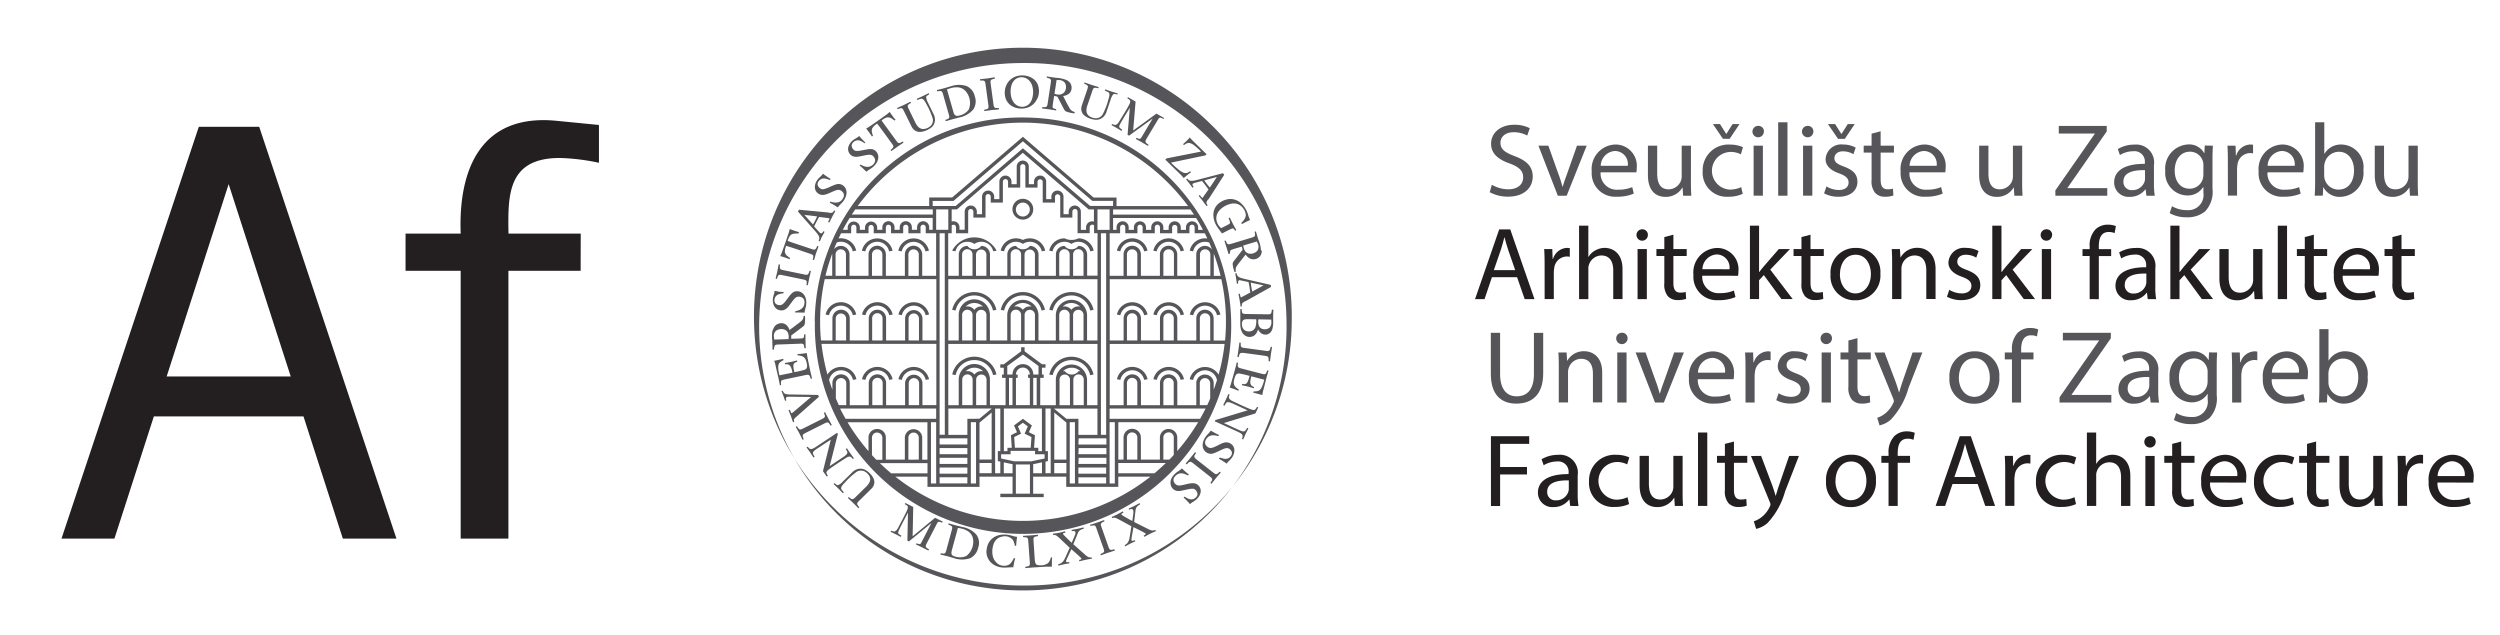 <?xml version="1.0" encoding="UTF-8"?> <svg xmlns="http://www.w3.org/2000/svg" xmlns:xlink="http://www.w3.org/1999/xlink" width="131.513" height="33.412" viewBox="0 0 131.513 33.412"><defs><clipPath id="clip-path"><rect id="Rectangle_62" data-name="Rectangle 62" width="131.513" height="33.412" fill="none"></rect></clipPath></defs><g id="Group_159" data-name="Group 159" transform="translate(-99 -2629.89)"><g id="Group_42" data-name="Group 42" transform="translate(99 2629.89)"><g id="Group_41" data-name="Group 41" clip-path="url(#clip-path)"><path id="Path_204" data-name="Path 204" d="M126.09,42.626a1.73,1.73,0,0,0,.865.239c.493,0,.782-.256.782-.626,0-.343-.2-.539-.7-.729-.61-.212-.987-.522-.987-1.039,0-.571.483-1,1.209-1a1.721,1.721,0,0,1,.826.18l-.133.386a1.508,1.508,0,0,0-.709-.174c-.51,0-.7.3-.7.549,0,.343.227.511.743.707.632.239.954.539.954,1.077,0,.566-.427,1.056-1.308,1.056a1.958,1.958,0,0,1-.954-.235Z" transform="translate(-47.611 -32.907)" fill="#56565a"></path><path id="Path_205" data-name="Path 205" d="M130.624,41.234l.527,1.48a6.748,6.748,0,0,1,.216.674h.017c.061-.218.139-.435.227-.674l.521-1.48h.51l-1.053,2.633h-.466l-1.02-2.633Z" transform="translate(-49.174 -33.572)" fill="#56565a"></path><path id="Path_206" data-name="Path 206" d="M135.078,42.6a.852.852,0,0,0,.92.914,1.8,1.8,0,0,0,.743-.136l.083.343a2.214,2.214,0,0,1-.892.163,1.234,1.234,0,0,1-1.32-1.327,1.287,1.287,0,0,1,1.258-1.419,1.122,1.122,0,0,1,1.109,1.24,1.761,1.761,0,0,1-.017.223Zm1.43-.343a.685.685,0,0,0-.676-.778.8.8,0,0,0-.748.778Z" transform="translate(-50.878 -33.536)" fill="#56565a"></path><path id="Path_207" data-name="Path 207" d="M141.625,43.15c0,.272.006.511.022.718h-.432l-.028-.429h-.011a1.012,1.012,0,0,1-.887.49c-.421,0-.926-.229-.926-1.153v-1.54h.488v1.458c0,.5.156.837.6.837a.7.7,0,0,0,.643-.435.684.684,0,0,0,.045-.245V41.235h.488Z" transform="translate(-52.674 -33.572)" fill="#56565a"></path><path id="Path_208" data-name="Path 208" d="M146.1,43.078a1.815,1.815,0,0,1-.771.153,1.263,1.263,0,0,1-1.337-1.344,1.351,1.351,0,0,1,1.442-1.4,1.666,1.666,0,0,1,.676.136L146,41a1.148,1.148,0,0,0-.565-.125.991.991,0,0,0-.017,1.98,1.411,1.411,0,0,0,.6-.131Zm-1.043-2.894-.527-.778h.371l.327.516h.011l.327-.516h.366l-.521.778Z" transform="translate(-54.422 -32.881)" fill="#56565a"></path><path id="Path_209" data-name="Path 209" d="M148.8,39.863a.3.3,0,0,1-.6,0,.3.3,0,0,1,.305-.3.287.287,0,0,1,.3.3m-.544.74h.488v2.633h-.488Z" transform="translate(-56.012 -32.941)" fill="#56565a"></path><rect id="Rectangle_59" data-name="Rectangle 59" width="0.488" height="3.862" transform="translate(93.542 6.433)" fill="#56565a"></rect><path id="Path_210" data-name="Path 210" d="M152.988,39.863a.3.3,0,0,1-.6,0,.3.3,0,0,1,.3-.3.287.287,0,0,1,.3.3m-.543.74h.488v2.633h-.488Z" transform="translate(-57.595 -32.941)" fill="#56565a"></path><path id="Path_211" data-name="Path 211" d="M154.387,42.687a1.3,1.3,0,0,0,.643.19c.355,0,.521-.174.521-.391s-.138-.354-.5-.485c-.483-.169-.71-.43-.71-.745a.822.822,0,0,1,.926-.773,1.365,1.365,0,0,1,.659.163l-.122.348a1.057,1.057,0,0,0-.549-.152c-.289,0-.449.163-.449.359,0,.218.16.316.51.447.466.174.7.4.7.794,0,.463-.366.789-1,.789a1.551,1.551,0,0,1-.754-.18Zm.61-2.5-.532-.778h.377l.327.516h.011l.327-.516h.366l-.521.778Z" transform="translate(-58.306 -32.881)" fill="#56565a"></path><path id="Path_212" data-name="Path 212" d="M158.5,40.019v.756h.7v.365h-.7v1.419c0,.327.094.511.366.511a1.117,1.117,0,0,0,.283-.032l.022.359a1.218,1.218,0,0,1-.432.065.682.682,0,0,1-.526-.2.958.958,0,0,1-.189-.685V41.14h-.416v-.365h.416v-.631Z" transform="translate(-59.569 -33.113)" fill="#56565a"></path><path id="Path_213" data-name="Path 213" d="M161.2,42.6a.852.852,0,0,0,.921.914,1.8,1.8,0,0,0,.743-.136l.083.343a2.215,2.215,0,0,1-.893.163,1.234,1.234,0,0,1-1.319-1.327,1.287,1.287,0,0,1,1.258-1.419,1.122,1.122,0,0,1,1.109,1.24,1.761,1.761,0,0,1-.017.223Zm1.431-.343a.685.685,0,0,0-.677-.778.8.8,0,0,0-.748.778Z" transform="translate(-60.752 -33.536)" fill="#56565a"></path><path id="Path_214" data-name="Path 214" d="M169.637,43.15c0,.272.006.511.022.718h-.433l-.027-.429h-.011a1.013,1.013,0,0,1-.887.49c-.421,0-.926-.229-.926-1.153v-1.54h.488v1.458c0,.5.156.837.6.837a.7.7,0,0,0,.643-.435.685.685,0,0,0,.045-.245V41.235h.488Z" transform="translate(-63.261 -33.572)" fill="#56565a"></path><path id="Path_215" data-name="Path 215" d="M173.818,42.962l2.073-2.976V39.97H174v-.4h2.522v.288l-2.062,2.965v.016h2.09v.4h-2.728Z" transform="translate(-65.697 -32.944)" fill="#56565a"></path><path id="Path_216" data-name="Path 216" d="M180.487,43.831l-.039-.332h-.017a1.006,1.006,0,0,1-.82.391.758.758,0,0,1-.82-.756c0-.636.577-.985,1.614-.979V42.1a.547.547,0,0,0-.61-.609,1.358,1.358,0,0,0-.7.2l-.111-.315a1.69,1.69,0,0,1,.881-.234.941.941,0,0,1,1.02,1.077V43.2a3.667,3.667,0,0,0,.044.631Zm-.072-1.344c-.532-.011-1.136.081-1.136.593a.428.428,0,0,0,.46.457.667.667,0,0,0,.649-.441.483.483,0,0,0,.027-.152Z" transform="translate(-67.576 -33.535)" fill="#56565a"></path><path id="Path_217" data-name="Path 217" d="M185.62,41.2c-.011.191-.022.4-.022.724V43.45a1.5,1.5,0,0,1-.383,1.2,1.441,1.441,0,0,1-.976.315,1.755,1.755,0,0,1-.893-.218l.122-.365a1.534,1.534,0,0,0,.787.207.8.8,0,0,0,.865-.919v-.294h-.011a.961.961,0,0,1-.853.441,1.185,1.185,0,0,1-1.142-1.284,1.273,1.273,0,0,1,1.209-1.4.9.9,0,0,1,.837.457h.011l.022-.4Zm-.5,1.039a.682.682,0,0,0-.027-.218.7.7,0,0,0-.682-.506c-.465,0-.8.386-.8,1,0,.517.266.947.792.947a.713.713,0,0,0,.677-.49.829.829,0,0,0,.039-.256Z" transform="translate(-69.21 -33.535)" fill="#56565a"></path><path id="Path_218" data-name="Path 218" d="M188.394,42.019c0-.31-.006-.577-.022-.822h.427l.017.517h.022a.8.8,0,0,1,.743-.577.548.548,0,0,1,.139.016v.452a.723.723,0,0,0-.166-.017.679.679,0,0,0-.654.615,1.312,1.312,0,0,0-.022.223v1.4h-.482Z" transform="translate(-71.197 -33.535)" fill="#56565a"></path><path id="Path_219" data-name="Path 219" d="M191.476,42.6a.851.851,0,0,0,.92.914,1.8,1.8,0,0,0,.743-.136l.083.343a2.215,2.215,0,0,1-.893.163,1.234,1.234,0,0,1-1.319-1.327,1.287,1.287,0,0,1,1.258-1.419,1.122,1.122,0,0,1,1.109,1.24,1.754,1.754,0,0,1-.017.223Zm1.43-.343a.685.685,0,0,0-.676-.778.8.8,0,0,0-.748.778Z" transform="translate(-72.194 -33.536)" fill="#56565a"></path><path id="Path_220" data-name="Path 220" d="M195.752,43.12c.011-.179.022-.446.022-.68V39.258h.483v1.654h.011a1,1,0,0,1,.915-.484,1.188,1.188,0,0,1,1.131,1.344,1.26,1.26,0,0,1-1.2,1.409.959.959,0,0,1-.9-.5H196.2l-.022.435Zm.5-1.055a.876.876,0,0,0,.022.174.75.75,0,0,0,.732.56c.51,0,.815-.407.815-1.011,0-.527-.277-.979-.8-.979a.774.774,0,0,0-.743.587.925.925,0,0,0-.028.2Z" transform="translate(-73.987 -32.825)" fill="#56565a"></path><path id="Path_221" data-name="Path 221" d="M203.094,43.15c0,.272.006.511.022.718h-.432l-.028-.429h-.011a1.012,1.012,0,0,1-.887.49c-.421,0-.926-.229-.926-1.153v-1.54h.488v1.458c0,.5.156.837.6.837a.675.675,0,0,0,.687-.68V41.235h.488Z" transform="translate(-75.907 -33.572)" fill="#56565a"></path><path id="Path_222" data-name="Path 222" d="M125.631,50.831l-.388,1.153h-.5l1.27-3.667h.582l1.275,3.667h-.516l-.4-1.153Zm1.225-.37-.366-1.056c-.083-.239-.139-.457-.194-.669h-.011c-.055.218-.116.44-.188.664l-.366,1.061Z" transform="translate(-47.148 -36.249)" fill="#231f20"></path><path id="Path_223" data-name="Path 223" d="M130.612,50.764c0-.31-.006-.577-.022-.821h.427l.017.516h.022a.8.8,0,0,1,.743-.577.552.552,0,0,1,.139.016v.452a.762.762,0,0,0-.166-.016.679.679,0,0,0-.654.615,1.317,1.317,0,0,0-.022.223v1.4h-.482Z" transform="translate(-49.358 -36.841)" fill="#231f20"></path><path id="Path_224" data-name="Path 224" d="M133.54,48h.488v1.643h.011a.9.9,0,0,1,.35-.337,1.018,1.018,0,0,1,.5-.136c.36,0,.937.217.937,1.126v1.566h-.488V50.353c0-.424-.161-.783-.621-.783a.7.7,0,0,0-.654.478.566.566,0,0,0-.034.229v1.588h-.488Z" transform="translate(-50.473 -36.13)" fill="#231f20"></path><path id="Path_225" data-name="Path 225" d="M138.993,48.608a.3.3,0,0,1-.6,0,.3.3,0,0,1,.3-.3.287.287,0,0,1,.3.3m-.543.74h.488v2.633h-.488Z" transform="translate(-52.306 -36.246)" fill="#231f20"></path><path id="Path_226" data-name="Path 226" d="M140.975,48.764v.756h.7v.365h-.7V51.3c0,.327.094.511.366.511a1.085,1.085,0,0,0,.282-.033l.022.36a1.216,1.216,0,0,1-.432.065.684.684,0,0,1-.527-.2.964.964,0,0,1-.188-.685V49.885h-.416V49.52h.416v-.631Z" transform="translate(-52.946 -36.418)" fill="#231f20"></path><path id="Path_227" data-name="Path 227" d="M143.677,51.347a.851.851,0,0,0,.92.914,1.787,1.787,0,0,0,.743-.136l.083.343a2.2,2.2,0,0,1-.893.164,1.234,1.234,0,0,1-1.319-1.327,1.287,1.287,0,0,1,1.258-1.42,1.123,1.123,0,0,1,1.109,1.24,1.77,1.77,0,0,1-.017.223Zm1.43-.343a.685.685,0,0,0-.676-.778.8.8,0,0,0-.748.778Z" transform="translate(-54.128 -36.841)" fill="#231f20"></path><path id="Path_228" data-name="Path 228" d="M148.47,50.44h.011c.067-.093.16-.207.238-.3l.788-.908h.587l-1.036,1.082,1.181,1.55h-.593L148.72,50.6l-.249.272v.99h-.482V48h.482Z" transform="translate(-55.934 -36.13)" fill="#231f20"></path><path id="Path_229" data-name="Path 229" d="M152.57,48.764v.756h.7v.365h-.7V51.3c0,.327.094.511.366.511a1.083,1.083,0,0,0,.283-.033l.022.36a1.216,1.216,0,0,1-.432.065.684.684,0,0,1-.527-.2.964.964,0,0,1-.188-.685V49.885h-.416V49.52h.416v-.631Z" transform="translate(-57.328 -36.418)" fill="#231f20"></path><path id="Path_230" data-name="Path 230" d="M157.429,51.238a1.3,1.3,0,0,1-1.337,1.4,1.263,1.263,0,0,1-1.286-1.355,1.3,1.3,0,0,1,1.331-1.4,1.257,1.257,0,0,1,1.292,1.354m-2.129.027c0,.577.338,1.012.815,1.012s.815-.43.815-1.023c0-.446-.227-1.011-.8-1.011s-.826.522-.826,1.023" transform="translate(-58.511 -36.841)" fill="#231f20"></path><path id="Path_231" data-name="Path 231" d="M160,50.656c0-.272-.006-.5-.022-.713h.432l.028.435h.011a.992.992,0,0,1,.888-.5c.371,0,.948.218.948,1.121v1.572h-.488V51.058c0-.424-.16-.778-.621-.778a.7.7,0,0,0-.687.712v1.583H160Z" transform="translate(-60.464 -36.841)" fill="#231f20"></path><path id="Path_232" data-name="Path 232" d="M164.776,52.086a1.3,1.3,0,0,0,.643.191c.355,0,.521-.175.521-.392s-.139-.354-.5-.485c-.483-.169-.71-.43-.71-.745a.822.822,0,0,1,.926-.773,1.36,1.36,0,0,1,.66.164l-.122.348a1.06,1.06,0,0,0-.549-.152c-.288,0-.448.163-.448.359,0,.218.16.315.509.446.466.174.7.4.7.794,0,.462-.366.789-1,.789a1.553,1.553,0,0,1-.754-.18Z" transform="translate(-62.233 -36.841)" fill="#231f20"></path><path id="Path_233" data-name="Path 233" d="M168.969,50.44h.011c.067-.093.16-.207.238-.3l.787-.908h.588l-1.037,1.082,1.181,1.55h-.593l-.926-1.262-.249.272v.99h-.482V48h.482Z" transform="translate(-63.682 -36.13)" fill="#231f20"></path><path id="Path_234" data-name="Path 234" d="M173.173,48.608a.3.3,0,0,1-.6,0,.3.3,0,0,1,.305-.3.287.287,0,0,1,.3.3m-.544.74h.488v2.633h-.488Z" transform="translate(-65.224 -36.246)" fill="#231f20"></path><path id="Path_235" data-name="Path 235" d="M176.492,51.829V49.56h-.377V49.2h.377v-.125a1.227,1.227,0,0,1,.31-.919.943.943,0,0,1,.654-.244,1.152,1.152,0,0,1,.416.076l-.067.37a.735.735,0,0,0-.31-.06c-.416,0-.521.359-.521.761V49.2h.649v.365h-.649v2.269Z" transform="translate(-66.565 -36.094)" fill="#231f20"></path><path id="Path_236" data-name="Path 236" d="M180.6,52.576l-.039-.332h-.017a1.007,1.007,0,0,1-.82.391.757.757,0,0,1-.82-.756c0-.636.576-.985,1.613-.979v-.055a.547.547,0,0,0-.61-.609,1.352,1.352,0,0,0-.7.2l-.111-.316a1.694,1.694,0,0,1,.882-.234A.942.942,0,0,1,181,50.96v.985a3.607,3.607,0,0,0,.044.631Zm-.072-1.344c-.532-.011-1.136.081-1.136.593a.428.428,0,0,0,.46.457.666.666,0,0,0,.648-.44.49.49,0,0,0,.028-.152Z" transform="translate(-67.619 -36.841)" fill="#231f20"></path><path id="Path_237" data-name="Path 237" d="M184.022,50.44h.011c.066-.093.16-.207.238-.3l.787-.908h.588l-1.036,1.082,1.181,1.55H185.2l-.926-1.262-.249.272v.99h-.482V48h.482Z" transform="translate(-69.371 -36.13)" fill="#231f20"></path><path id="Path_238" data-name="Path 238" d="M189.954,51.895c0,.272.006.511.022.718h-.433l-.027-.43h-.011a1.012,1.012,0,0,1-.887.49c-.421,0-.926-.229-.926-1.153V49.98h.488v1.458c0,.5.155.837.6.837a.7.7,0,0,0,.643-.435.685.685,0,0,0,.045-.245V49.98h.488Z" transform="translate(-70.94 -36.877)" fill="#231f20"></path><rect id="Rectangle_60" data-name="Rectangle 60" width="0.488" height="3.862" transform="translate(119.823 11.873)" fill="#231f20"></rect><path id="Path_239" data-name="Path 239" d="M195.136,48.764v.756h.7v.365h-.7V51.3c0,.327.095.511.366.511a1.083,1.083,0,0,0,.283-.033l.022.36a1.222,1.222,0,0,1-.433.065.682.682,0,0,1-.526-.2.961.961,0,0,1-.188-.685V49.885h-.416V49.52h.416v-.631Z" transform="translate(-73.416 -36.418)" fill="#231f20"></path><path id="Path_240" data-name="Path 240" d="M197.838,51.347a.852.852,0,0,0,.92.914,1.787,1.787,0,0,0,.743-.136l.083.343a2.2,2.2,0,0,1-.893.164,1.234,1.234,0,0,1-1.319-1.327,1.287,1.287,0,0,1,1.258-1.42,1.123,1.123,0,0,1,1.109,1.24,1.764,1.764,0,0,1-.017.223Zm1.43-.343a.685.685,0,0,0-.676-.778.8.8,0,0,0-.749.778Z" transform="translate(-74.599 -36.841)" fill="#231f20"></path><path id="Path_241" data-name="Path 241" d="M202.551,48.764v.756h.7v.365h-.7V51.3c0,.327.094.511.366.511a1.074,1.074,0,0,0,.282-.033l.022.36a1.216,1.216,0,0,1-.432.065.684.684,0,0,1-.527-.2.964.964,0,0,1-.188-.685V49.885h-.416V49.52h.416v-.631Z" transform="translate(-76.219 -36.418)" fill="#231f20"></path><path id="Path_242" data-name="Path 242" d="M126.565,57.064v2.17c0,.822.371,1.17.87,1.17.555,0,.909-.36.909-1.17v-2.17h.488V59.2c0,1.126-.6,1.588-1.414,1.588-.764,0-1.341-.43-1.341-1.566v-2.16Z" transform="translate(-47.652 -39.555)" fill="#56565a"></path><path id="Path_243" data-name="Path 243" d="M131.812,59.4c0-.272-.006-.5-.022-.713h.432l.028.435h.011a.99.99,0,0,1,.887-.5c.371,0,.948.218.948,1.121v1.572h-.488V59.8c0-.424-.16-.778-.621-.778a.69.69,0,0,0-.654.489.676.676,0,0,0-.034.224v1.582h-.488Z" transform="translate(-49.812 -40.146)" fill="#56565a"></path><path id="Path_244" data-name="Path 244" d="M137.278,57.354a.3.3,0,0,1-.6,0,.3.3,0,0,1,.3-.3.287.287,0,0,1,.3.3m-.543.74h.488v2.633h-.488Z" transform="translate(-51.658 -39.551)" fill="#56565a"></path><path id="Path_245" data-name="Path 245" d="M138.844,58.725l.527,1.48a6.693,6.693,0,0,1,.216.674h.017c.061-.218.139-.435.227-.674l.521-1.48h.51l-1.053,2.633h-.466l-1.02-2.633Z" transform="translate(-52.281 -40.183)" fill="#56565a"></path><path id="Path_246" data-name="Path 246" d="M143.3,60.093a.851.851,0,0,0,.92.914,1.8,1.8,0,0,0,.743-.136l.083.342a2.2,2.2,0,0,1-.892.164,1.234,1.234,0,0,1-1.32-1.327,1.287,1.287,0,0,1,1.258-1.42,1.123,1.123,0,0,1,1.109,1.24,1.757,1.757,0,0,1-.017.223Zm1.43-.343a.685.685,0,0,0-.676-.778.8.8,0,0,0-.748.778Z" transform="translate(-53.985 -40.146)" fill="#56565a"></path><path id="Path_247" data-name="Path 247" d="M147.6,59.51c0-.31-.006-.577-.022-.822H148l.017.517h.022a.8.8,0,0,1,.743-.577.552.552,0,0,1,.139.016V59.1a.762.762,0,0,0-.166-.016.679.679,0,0,0-.654.615,1.317,1.317,0,0,0-.022.223v1.4H147.6Z" transform="translate(-55.777 -40.146)" fill="#56565a"></path><path id="Path_248" data-name="Path 248" d="M150.343,60.832a1.3,1.3,0,0,0,.643.19c.355,0,.521-.174.521-.391s-.139-.354-.5-.485c-.483-.169-.71-.429-.71-.745a.822.822,0,0,1,.926-.773,1.362,1.362,0,0,1,.66.164l-.122.348a1.059,1.059,0,0,0-.549-.153c-.288,0-.449.164-.449.36,0,.218.16.315.509.446.466.174.7.4.7.794,0,.462-.366.789-1,.789a1.551,1.551,0,0,1-.754-.18Z" transform="translate(-56.778 -40.146)" fill="#56565a"></path><path id="Path_249" data-name="Path 249" d="M154.56,57.354a.3.3,0,0,1-.6,0,.3.3,0,0,1,.3-.3.287.287,0,0,1,.3.3m-.544.74h.488v2.633h-.488Z" transform="translate(-58.189 -39.551)" fill="#56565a"></path><path id="Path_250" data-name="Path 250" d="M156.541,57.51v.756h.7v.365h-.7V60.05c0,.327.094.511.366.511a1.083,1.083,0,0,0,.283-.033l.022.36a1.216,1.216,0,0,1-.432.065.684.684,0,0,1-.527-.2.964.964,0,0,1-.188-.685V58.631h-.416v-.365h.416v-.631Z" transform="translate(-58.829 -39.723)" fill="#56565a"></path><path id="Path_251" data-name="Path 251" d="M159.05,58.725l.588,1.556c.061.174.128.381.172.539h.011c.05-.158.105-.359.172-.549l.532-1.545h.515l-.732,1.877a3.992,3.992,0,0,1-.921,1.648,1.325,1.325,0,0,1-.6.31l-.122-.4a1.3,1.3,0,0,0,.427-.234,1.45,1.45,0,0,0,.411-.533.329.329,0,0,0,.039-.114.427.427,0,0,0-.033-.125l-.993-2.426Z" transform="translate(-59.914 -40.183)" fill="#56565a"></path><path id="Path_252" data-name="Path 252" d="M167.486,59.983a1.3,1.3,0,0,1-1.337,1.4,1.262,1.262,0,0,1-1.286-1.354,1.3,1.3,0,0,1,1.331-1.4,1.257,1.257,0,0,1,1.292,1.354m-2.129.027c0,.577.338,1.012.815,1.012s.815-.43.815-1.023c0-.445-.227-1.011-.8-1.011s-.826.523-.826,1.023" transform="translate(-62.312 -40.146)" fill="#56565a"></path><path id="Path_253" data-name="Path 253" d="M169.92,60.575V58.306h-.377v-.365h.377v-.125a1.226,1.226,0,0,1,.311-.919.941.941,0,0,1,.654-.244,1.149,1.149,0,0,1,.416.076l-.066.37a.736.736,0,0,0-.31-.06c-.416,0-.521.36-.521.762v.141h.648v.365H170.4v2.269Z" transform="translate(-64.081 -39.4)" fill="#56565a"></path><path id="Path_254" data-name="Path 254" d="M174.177,60.453l2.073-2.976v-.016h-1.9v-.4h2.523v.288l-2.063,2.965v.016h2.09v.4h-2.728Z" transform="translate(-65.832 -39.555)" fill="#56565a"></path><path id="Path_255" data-name="Path 255" d="M180.847,61.322l-.039-.332h-.016a1.006,1.006,0,0,1-.82.392.757.757,0,0,1-.82-.756c0-.636.577-.985,1.613-.979v-.055a.547.547,0,0,0-.61-.609,1.358,1.358,0,0,0-.7.2l-.111-.315a1.694,1.694,0,0,1,.882-.234.941.941,0,0,1,1.02,1.077v.985a3.6,3.6,0,0,0,.045.631Zm-.072-1.344c-.532-.011-1.136.081-1.136.593a.428.428,0,0,0,.46.457.666.666,0,0,0,.649-.44.483.483,0,0,0,.028-.152Z" transform="translate(-67.712 -40.146)" fill="#56565a"></path><path id="Path_256" data-name="Path 256" d="M185.979,58.689c-.011.191-.022.4-.022.724v1.528a1.5,1.5,0,0,1-.383,1.2,1.438,1.438,0,0,1-.975.315,1.753,1.753,0,0,1-.893-.218l.122-.364a1.541,1.541,0,0,0,.788.207.8.8,0,0,0,.865-.919V60.87h-.011a.962.962,0,0,1-.853.441,1.185,1.185,0,0,1-1.142-1.284,1.273,1.273,0,0,1,1.209-1.4.9.9,0,0,1,.837.457h.011l.022-.4Zm-.5,1.039a.682.682,0,0,0-.027-.218.7.7,0,0,0-.682-.506c-.465,0-.8.386-.8,1,0,.517.266.947.792.947a.713.713,0,0,0,.677-.49.829.829,0,0,0,.039-.256Z" transform="translate(-69.346 -40.146)" fill="#56565a"></path><path id="Path_257" data-name="Path 257" d="M188.753,59.51c0-.31-.006-.577-.022-.822h.427l.017.517h.022a.8.8,0,0,1,.743-.577.551.551,0,0,1,.139.016V59.1a.762.762,0,0,0-.166-.016.679.679,0,0,0-.654.615,1.315,1.315,0,0,0-.022.223v1.4h-.482Z" transform="translate(-71.333 -40.146)" fill="#56565a"></path><path id="Path_258" data-name="Path 258" d="M191.835,60.093a.851.851,0,0,0,.92.914,1.8,1.8,0,0,0,.743-.136l.083.342a2.2,2.2,0,0,1-.893.164,1.234,1.234,0,0,1-1.32-1.327,1.288,1.288,0,0,1,1.259-1.42,1.123,1.123,0,0,1,1.109,1.24,1.757,1.757,0,0,1-.017.223Zm1.43-.343a.685.685,0,0,0-.676-.778.8.8,0,0,0-.748.778Z" transform="translate(-72.33 -40.146)" fill="#56565a"></path><path id="Path_259" data-name="Path 259" d="M196.11,60.612c.011-.18.022-.447.022-.681V56.749h.482V58.4h.011a1,1,0,0,1,.915-.484,1.189,1.189,0,0,1,1.131,1.344,1.26,1.26,0,0,1-1.2,1.409.96.96,0,0,1-.9-.5h-.017l-.022.435Zm.5-1.056a.87.87,0,0,0,.022.174.75.75,0,0,0,.732.56c.51,0,.815-.408.815-1.012,0-.527-.277-.979-.8-.979a.774.774,0,0,0-.743.587.924.924,0,0,0-.028.2Z" transform="translate(-74.122 -39.436)" fill="#56565a"></path><path id="Path_260" data-name="Path 260" d="M126.086,65.808H128.1v.4h-1.53v1.219h1.414v.392h-1.414v1.659h-.482Z" transform="translate(-47.656 -42.86)" fill="#231f20"></path><path id="Path_261" data-name="Path 261" d="M131.757,70.066l-.039-.332H131.7a1.007,1.007,0,0,1-.82.392.758.758,0,0,1-.82-.756c0-.636.577-.985,1.613-.979v-.055a.547.547,0,0,0-.61-.609,1.352,1.352,0,0,0-.7.2l-.111-.315a1.684,1.684,0,0,1,.881-.235.941.941,0,0,1,1.02,1.077v.985a3.6,3.6,0,0,0,.044.631Zm-.072-1.344c-.532-.011-1.136.081-1.136.593a.428.428,0,0,0,.46.457.666.666,0,0,0,.648-.44.491.491,0,0,0,.028-.152Z" transform="translate(-49.158 -43.451)" fill="#231f20"></path><path id="Path_262" data-name="Path 262" d="M136.49,69.972a1.827,1.827,0,0,1-.771.152,1.263,1.263,0,0,1-1.336-1.344,1.351,1.351,0,0,1,1.442-1.4,1.656,1.656,0,0,1,.676.136l-.111.369a1.151,1.151,0,0,0-.565-.125.992.992,0,0,0-.017,1.981,1.41,1.41,0,0,0,.6-.131Z" transform="translate(-50.792 -43.455)" fill="#231f20"></path><path id="Path_263" data-name="Path 263" d="M140.923,69.385c0,.272.006.511.022.718h-.433l-.027-.429h-.011a1.013,1.013,0,0,1-.887.49c-.422,0-.926-.229-.926-1.154V67.47h.488v1.457c0,.5.155.838.6.838a.7.7,0,0,0,.643-.435.685.685,0,0,0,.044-.245V67.47h.488Z" transform="translate(-52.409 -43.488)" fill="#231f20"></path><rect id="Rectangle_61" data-name="Rectangle 61" width="0.488" height="3.862" transform="translate(89.324 22.752)" fill="#231f20"></rect><path id="Path_264" data-name="Path 264" d="M146.1,66.254v.756h.7v.365h-.7v1.419c0,.327.094.511.366.511a1.117,1.117,0,0,0,.283-.032l.022.359a1.223,1.223,0,0,1-.433.065.684.684,0,0,1-.526-.2.963.963,0,0,1-.189-.685V67.375h-.416V67.01h.416v-.631Z" transform="translate(-54.885 -43.028)" fill="#231f20"></path><path id="Path_265" data-name="Path 265" d="M148.613,67.47l.588,1.556c.061.174.128.381.172.539h.011c.05-.157.105-.359.172-.549l.532-1.545h.515l-.732,1.877A3.981,3.981,0,0,1,148.951,71a1.341,1.341,0,0,1-.6.31l-.122-.4a1.284,1.284,0,0,0,.427-.234,1.456,1.456,0,0,0,.411-.533.332.332,0,0,0,.039-.114.418.418,0,0,0-.033-.125l-.993-2.427Z" transform="translate(-55.969 -43.488)" fill="#231f20"></path><path id="Path_266" data-name="Path 266" d="M157.05,68.728a1.3,1.3,0,0,1-1.337,1.4,1.263,1.263,0,0,1-1.286-1.355,1.3,1.3,0,0,1,1.331-1.4,1.257,1.257,0,0,1,1.292,1.354m-2.129.027c0,.577.338,1.011.815,1.011s.814-.429.814-1.023c0-.446-.227-1.012-.8-1.012s-.825.523-.825,1.023" transform="translate(-58.367 -43.452)" fill="#231f20"></path><path id="Path_267" data-name="Path 267" d="M159.483,69.319V67.05h-.377v-.365h.377v-.125a1.226,1.226,0,0,1,.31-.919.941.941,0,0,1,.654-.245,1.152,1.152,0,0,1,.416.076l-.067.37a.745.745,0,0,0-.31-.06c-.415,0-.521.359-.521.761v.141h.649v.365h-.649v2.269Z" transform="translate(-60.136 -42.704)" fill="#231f20"></path><path id="Path_268" data-name="Path 268" d="M164.583,68.321l-.388,1.153h-.5l1.27-3.666h.582l1.275,3.666h-.516l-.4-1.153Zm1.225-.369-.366-1.056c-.083-.239-.139-.457-.194-.669h-.011c-.055.218-.116.441-.188.664l-.366,1.061Z" transform="translate(-61.871 -42.86)" fill="#231f20"></path><path id="Path_269" data-name="Path 269" d="M169.564,68.255c0-.31-.006-.577-.022-.821h.427l.017.517h.022a.8.8,0,0,1,.743-.577.525.525,0,0,1,.139.016v.452a.723.723,0,0,0-.166-.017.679.679,0,0,0-.654.615,1.319,1.319,0,0,0-.022.223v1.4h-.483Z" transform="translate(-64.08 -43.452)" fill="#231f20"></path><path id="Path_270" data-name="Path 270" d="M174.287,69.972a1.824,1.824,0,0,1-.771.152,1.263,1.263,0,0,1-1.336-1.344,1.351,1.351,0,0,1,1.441-1.4,1.657,1.657,0,0,1,.677.136l-.111.369a1.152,1.152,0,0,0-.566-.125.992.992,0,0,0-.016,1.981,1.41,1.41,0,0,0,.6-.131Z" transform="translate(-65.077 -43.455)" fill="#231f20"></path><path id="Path_271" data-name="Path 271" d="M176.486,65.493h.488v1.643h.011a.9.9,0,0,1,.349-.337,1.022,1.022,0,0,1,.5-.136c.361,0,.938.217.938,1.126v1.566h-.489V67.843c0-.424-.16-.783-.621-.783a.7.7,0,0,0-.654.478.589.589,0,0,0-.032.228v1.589h-.488Z" transform="translate(-66.705 -42.741)" fill="#231f20"></path><path id="Path_272" data-name="Path 272" d="M181.939,66.1a.3.3,0,0,1-.6,0,.3.3,0,0,1,.3-.3.287.287,0,0,1,.3.3m-.544.74h.488v2.633h-.488Z" transform="translate(-68.537 -42.856)" fill="#231f20"></path><path id="Path_273" data-name="Path 273" d="M183.92,66.254v.756h.7v.365h-.7v1.419c0,.327.094.511.366.511a1.117,1.117,0,0,0,.283-.032l.022.359a1.216,1.216,0,0,1-.432.065.683.683,0,0,1-.526-.2.963.963,0,0,1-.188-.685V67.375h-.416V67.01h.416v-.631Z" transform="translate(-69.177 -43.028)" fill="#231f20"></path><path id="Path_274" data-name="Path 274" d="M186.621,68.837a.852.852,0,0,0,.92.914,1.8,1.8,0,0,0,.743-.136l.084.342a2.2,2.2,0,0,1-.893.164,1.234,1.234,0,0,1-1.319-1.327,1.286,1.286,0,0,1,1.258-1.419,1.122,1.122,0,0,1,1.11,1.24,1.736,1.736,0,0,1-.017.223Zm1.431-.343a.686.686,0,0,0-.676-.778.8.8,0,0,0-.749.778Z" transform="translate(-70.36 -43.452)" fill="#231f20"></path><path id="Path_275" data-name="Path 275" d="M192.727,69.972a1.824,1.824,0,0,1-.771.152,1.263,1.263,0,0,1-1.336-1.344,1.351,1.351,0,0,1,1.442-1.4,1.656,1.656,0,0,1,.676.136l-.111.369a1.149,1.149,0,0,0-.565-.125.992.992,0,0,0-.017,1.981,1.41,1.41,0,0,0,.6-.131Z" transform="translate(-72.047 -43.455)" fill="#231f20"></path><path id="Path_276" data-name="Path 276" d="M195.328,66.254v.756h.7v.365h-.7v1.419c0,.327.094.511.366.511a1.108,1.108,0,0,0,.282-.032l.022.359a1.216,1.216,0,0,1-.432.065.685.685,0,0,1-.527-.2.963.963,0,0,1-.188-.685V67.375h-.416V67.01h.416v-.631Z" transform="translate(-73.489 -43.028)" fill="#231f20"></path><path id="Path_277" data-name="Path 277" d="M200.111,69.385c0,.272.006.511.022.718H199.7l-.028-.429h-.011a1.011,1.011,0,0,1-.887.49c-.421,0-.926-.229-.926-1.154V67.47h.488v1.457c0,.5.156.838.6.838a.675.675,0,0,0,.687-.68V67.47h.488Z" transform="translate(-74.779 -43.488)" fill="#231f20"></path><path id="Path_278" data-name="Path 278" d="M202.772,68.255c0-.31-.006-.577-.022-.821h.427l.017.517h.022a.8.8,0,0,1,.743-.577.522.522,0,0,1,.139.016v.452a.723.723,0,0,0-.166-.017.679.679,0,0,0-.654.615,1.319,1.319,0,0,0-.022.223v1.4h-.483Z" transform="translate(-76.632 -43.452)" fill="#231f20"></path><path id="Path_279" data-name="Path 279" d="M205.855,68.837a.851.851,0,0,0,.92.914,1.8,1.8,0,0,0,.743-.136l.083.342a2.2,2.2,0,0,1-.893.164,1.234,1.234,0,0,1-1.319-1.327,1.286,1.286,0,0,1,1.258-1.419,1.122,1.122,0,0,1,1.109,1.24,1.761,1.761,0,0,1-.017.223Zm1.43-.343a.685.685,0,0,0-.676-.778.8.8,0,0,0-.748.778Z" transform="translate(-77.629 -43.452)" fill="#231f20"></path><path id="Path_280" data-name="Path 280" d="M32.514,45.046h-3.8c-.032-2.02-.063-3.979,2.7-3.979a11.113,11.113,0,0,1,2.059.253V39.33l-2.253-.221c-3.959-.379-5.149,2.557-5.021,5.937h-2.9V47h2.9V61.089h2.511V47h3.8ZM10.059,54.659l-2.074,6.43H5.2l7.224-21.664H15.6L22.82,61.089H20l-2.071-6.43Zm7.2-2.1L13.993,42.442,10.732,52.561Z" transform="translate(-1.965 -32.756)" fill="#231f20"></path><path id="Path_281" data-name="Path 281" d="M90.839,49.766l.072.012c.006-.056.014-.114.021-.17.014-.142.035-.284.06-.423.007-.055.017-.111.027-.167l-.073-.009a.61.61,0,0,1-.039.142.11.11,0,0,1-.042.059.106.106,0,0,1-.063.022.423.423,0,0,1-.107-.007l-1.137-.155a.433.433,0,0,1-.107-.022.11.11,0,0,1-.079-.106.787.787,0,0,1,0-.148l-.071-.009c-.008.057-.016.111-.022.169l-.017.116c-.006.063-.015.125-.026.188l-.016.118c-.011.057-.019.113-.027.169l.071.01a.951.951,0,0,1,.039-.141.144.144,0,0,1,.042-.062.119.119,0,0,1,.062-.02.637.637,0,0,1,.109,0l1.138.154a.656.656,0,0,1,.1.025.1.1,0,0,1,.055.037.155.155,0,0,1,.024.068.769.769,0,0,1,0,.147m-.671,1.694.126.034.1.025.118.036c.006-.053.016-.108.027-.164.007-.024.012-.047.017-.068.034-.129.072-.259.1-.389.016-.058.029-.113.042-.167.03-.112.058-.225.093-.332.016-.056.031-.11.048-.164l-.067-.017a.619.619,0,0,1-.057.134.125.125,0,0,1-.049.057.1.1,0,0,1-.065.012.531.531,0,0,1-.105-.02l-1.115-.289a.686.686,0,0,1-.1-.037A.112.112,0,0,1,89.211,50a.869.869,0,0,1,.022-.145l-.07-.019c-.016.056-.029.11-.042.164l-.031.117-.023.091-.188.67-.016.053c-.006.022-.014.044-.019.068s-.016.046-.024.068-.023.056-.032.085l.232.081c.079.029.156.062.234.093l.017-.066a.918.918,0,0,1-.162-.123.326.326,0,0,1-.082-.115A.388.388,0,0,1,89,50.888a1.014,1.014,0,0,1,.092-.349.227.227,0,0,1,.079-.1.212.212,0,0,1,.118-.024,5.3,5.3,0,0,1,.546.127,1.616,1.616,0,0,1-.1.305.251.251,0,0,1-.063.088.152.152,0,0,1-.08.037.444.444,0,0,1-.146-.009l-.019.068c.05.012.1.022.149.032.033.007.066.017.1.022.049.012.1.027.148.039l.093.029c.046.015.093.027.139.042l.019-.068a.33.33,0,0,1-.116-.059.2.2,0,0,1-.063-.08.317.317,0,0,1-.024-.123,1.161,1.161,0,0,1,.059-.3l.676.176a1.851,1.851,0,0,1-.136.406.42.42,0,0,1-.111.144.248.248,0,0,1-.128.054c-.062.009-.124.012-.187.017l-.017.063.142.03M88,52.928l1.194.543c.066.032.12.058.162.083a.334.334,0,0,1,.09.075.138.138,0,0,1,.024.083.387.387,0,0,1-.037.142l.066.032c.017-.042.035-.083.054-.123.045-.112.1-.222.156-.33.021-.043.042-.085.064-.129l-.066-.032a.7.7,0,0,1-.09.145.112.112,0,0,1-.072.044.244.244,0,0,1-.113-.012c-.05-.017-.114-.044-.192-.078l-.75-.343-.028,0,1.68-.511.149-.318-.066-.029a.6.6,0,0,1-.083.129.092.092,0,0,1-.072.037.381.381,0,0,1-.144-.027c-.236-.081-.815-.362-.9-.4a1.807,1.807,0,0,1-.164-.083.352.352,0,0,1-.088-.079.135.135,0,0,1-.026-.083.4.4,0,0,1,.039-.139l-.066-.029c-.017.037-.035.073-.05.113l-.037.078c-.022.054-.047.1-.072.154l-.047.1c-.024.047-.044.093-.067.137l.067.032a.97.97,0,0,1,.084-.14.112.112,0,0,1,.073-.043.206.206,0,0,1,.113.009,1.37,1.37,0,0,1,.2.076l.745.342.027-.007-1.719.518Zm.223,1.971.127.073.184.118.1.068.028-.041a.453.453,0,0,1,.06-.071c.021-.022.042-.041.063-.063a.946.946,0,0,0,.067-.071.729.729,0,0,0,.16-.291.608.608,0,0,0,.022-.2.454.454,0,0,0-.055-.176.445.445,0,0,0-.29-.2.5.5,0,0,0-.16,0,1.15,1.15,0,0,0-.174.057l-.2.1c-.068.034-.129.063-.18.083a.633.633,0,0,1-.134.044.251.251,0,0,1-.1,0,.311.311,0,0,1-.182-.114.25.25,0,0,1-.055-.093.282.282,0,0,1-.006-.12.5.5,0,0,1,.192-.276.49.49,0,0,1,.152-.054.474.474,0,0,1,.162,0,1.235,1.235,0,0,1,.184.037l.039-.059c-.076-.034-.15-.071-.221-.109l-.213-.12a.878.878,0,0,1-.086.11c-.021.027-.044.049-.063.073a.957.957,0,0,0-.248.394.647.647,0,0,0-.029.218.469.469,0,0,0,.057.2.436.436,0,0,0,.3.217.375.375,0,0,0,.155,0,.971.971,0,0,0,.179-.064c.065-.027.141-.063.228-.105s.139-.063.188-.083a.623.623,0,0,1,.131-.037.217.217,0,0,1,.085,0,.351.351,0,0,1,.152.1.312.312,0,0,1,.053.085.227.227,0,0,1,.011.1.343.343,0,0,1-.167.232.332.332,0,0,1-.139.044.473.473,0,0,1-.153-.017c-.061-.014-.12-.034-.179-.054Zm-1.355.239.894.709a.734.734,0,0,1,.078.071.1.1,0,0,1,.027.062.134.134,0,0,1-.016.07.75.75,0,0,1-.078.125l.057.044c.035-.044.07-.09.107-.134.088-.115.179-.225.274-.333l.11-.129-.057-.044a.733.733,0,0,1-.109.1.144.144,0,0,1-.067.03.118.118,0,0,1-.066-.014.527.527,0,0,1-.088-.059l-.9-.707a.553.553,0,0,1-.079-.075.108.108,0,0,1-.012-.128.741.741,0,0,1,.081-.128l-.056-.044c-.036.044-.072.088-.106.134l-.077.091c-.039.051-.078.1-.121.149l-.077.09c-.038.044-.074.088-.111.135l.057.044a1,1,0,0,1,.107-.105.153.153,0,0,1,.067-.03.131.131,0,0,1,.065.012.664.664,0,0,1,.091.061m-1.179.947a.483.483,0,0,0,.009.21.416.416,0,0,0,.239.276.377.377,0,0,0,.153.03.781.781,0,0,0,.189-.022c.069-.012.152-.032.246-.051a2.022,2.022,0,0,1,.2-.039.679.679,0,0,1,.136-.007.21.21,0,0,1,.081.022.342.342,0,0,1,.124.132.288.288,0,0,1,.032.1.216.216,0,0,1-.012.1.353.353,0,0,1-.216.191.33.33,0,0,1-.145.01.471.471,0,0,1-.145-.049,1.3,1.3,0,0,1-.162-.093l-.05.049c.035.032.07.064.106.1l.084.086.067.069.083.093.038-.037a.489.489,0,0,1,.075-.056l.075-.047c.027-.017.053-.034.081-.056a.767.767,0,0,0,.224-.249.547.547,0,0,0,.065-.184.42.42,0,0,0-.013-.183.431.431,0,0,0-.235-.262.556.556,0,0,0-.157-.029,1.061,1.061,0,0,0-.185.019c-.064.01-.138.027-.219.047s-.139.032-.194.042a.674.674,0,0,1-.142.015.37.37,0,0,1-.1-.02.346.346,0,0,1-.153-.151.265.265,0,0,1-.031-.106.261.261,0,0,1,.022-.117.5.5,0,0,1,.25-.226.48.48,0,0,1,.161-.022.52.52,0,0,1,.159.037,1.381,1.381,0,0,1,.17.075l.052-.049a2.3,2.3,0,0,1-.192-.157c-.06-.053-.12-.108-.179-.164a.742.742,0,0,1-.108.091l-.08.057a.961.961,0,0,0-.332.33.625.625,0,0,0-.079.206M82.7,58a.175.175,0,0,1,.072.01.357.357,0,0,1,.084.034c.032.012.069.032.108.052l.654.355-.084.533a1.194,1.194,0,0,1-.027.139.593.593,0,0,1-.044.123.393.393,0,0,1-.07.107.479.479,0,0,1-.13.093l.034.063.128-.071c.029-.017.058-.032.089-.047.046-.027.093-.048.142-.071l.07-.032.1-.044-.035-.064a.256.256,0,0,1-.121.039c-.051,0-.053-.051-.049-.09s.01-.071.016-.113l.089-.516-.016-.01.238.118.152.076c.049.024.093.049.132.07s.075.042.1.059.037.027.039.032c.018.034-.086.086-.107.1l.034.063c.044-.022.088-.046.131-.07a.966.966,0,0,1,.091-.047c.05-.029.1-.054.153-.079.032-.017.064-.031.1-.044s.089-.041.134-.061l-.034-.066a.266.266,0,0,1-.1.032.333.333,0,0,1-.082,0,.9.9,0,0,1-.09-.03.927.927,0,0,1-.1-.044l-.738-.371.07-.589a.489.489,0,0,1,.024-.118.3.3,0,0,1,.11-.149c.035-.027.073-.052.112-.076l-.034-.063c-.038.022-.076.044-.114.063a3.04,3.04,0,0,1-.324.164l-.134.062.034.063a.347.347,0,0,1,.086-.037.121.121,0,0,1,.052,0,.056.056,0,0,1,.029.012.135.135,0,0,1,.047.1.655.655,0,0,1,0,.108l-.053.4.012.012-.138-.071c-.126-.068-.251-.139-.373-.218a.375.375,0,0,1-.075-.057c-.021-.039.083-.085.106-.1l-.034-.066c-.043.025-.085.049-.127.071a3.319,3.319,0,0,1-.328.167l-.13.058.033.063A.212.212,0,0,1,82.7,58m-1.234.438a.8.8,0,0,1,.149-.03.161.161,0,0,1,.072.007.131.131,0,0,1,.049.049.41.41,0,0,1,.043.1l.376,1.064a.488.488,0,0,1,.027.105.106.106,0,0,1-.06.114.89.89,0,0,1-.136.067l.024.065c.054-.017.108-.036.161-.056l.116-.041a1.9,1.9,0,0,1,.182-.061l.114-.039c.055-.015.111-.037.167-.054l-.024-.066c-.049.012-.1.024-.147.032a.163.163,0,0,1-.074-.01.126.126,0,0,1-.047-.046.474.474,0,0,1-.045-.1l-.375-1.064a.465.465,0,0,1-.027-.1.1.1,0,0,1,.009-.063.155.155,0,0,1,.052-.054.872.872,0,0,1,.135-.065l-.025-.066-.163.058c-.135.051-.274.1-.412.139-.055.019-.108.034-.165.054Zm-1.835.384c-.047.007-.094.015-.141.024l.015.07a.2.2,0,0,1,.1,0,.144.144,0,0,1,.066.027.292.292,0,0,1,.073.054c.027.022.057.049.09.078l.539.509-.221.491a1.24,1.24,0,0,1-.064.129.583.583,0,0,1-.075.108.385.385,0,0,1-.1.083.489.489,0,0,1-.151.058l.016.069c.047-.01.095-.022.142-.035l.1-.022c.052-.015.1-.024.156-.034.027,0,.052-.01.075-.012l.108-.017-.016-.071a.281.281,0,0,1-.128.008c-.048-.017-.037-.062-.023-.1l.045-.1.221-.477-.011-.012c.066.056.132.115.2.174.043.037.086.073.126.113a1.4,1.4,0,0,1,.111.1c.034.032.061.059.081.083a.118.118,0,0,1,.03.039c.008.039-.106.061-.129.066l.015.071.146-.037c.032-.007.067-.017.1-.022.057-.014.113-.026.17-.037a.9.9,0,0,1,.1-.017c.048-.009.1-.016.145-.026l-.016-.068a.312.312,0,0,1-.108,0,.322.322,0,0,1-.078-.026.564.564,0,0,1-.08-.049c-.026-.02-.053-.044-.08-.068l-.616-.548.224-.55a.48.48,0,0,1,.054-.108.291.291,0,0,1,.146-.117.993.993,0,0,1,.128-.042L81.1,58.51l-.128.032a3.48,3.48,0,0,1-.356.076l-.145.024.014.071a.307.307,0,0,1,.095-.012.13.13,0,0,1,.05.01.049.049,0,0,1,.025.022.128.128,0,0,1,.019.108.531.531,0,0,1-.034.1l-.159.374.011.017c-.032-.029-.071-.063-.115-.105-.1-.1-.206-.2-.3-.3a.363.363,0,0,1-.058-.073c-.009-.044.1-.061.128-.068l-.016-.071-.142.037a3.616,3.616,0,0,1-.36.076m-1.538.119c-.058,0-.115.007-.173.01l.006.071a.82.82,0,0,1,.151.009.128.128,0,0,1,.067.027.1.1,0,0,1,.034.056.49.49,0,0,1,.017.105l.082,1.122a.607.607,0,0,1,0,.108.112.112,0,0,1-.088.1.817.817,0,0,1-.149.027l0,.071c.057,0,.115-.007.172-.015l.122-.009c.041,0,.073-.008.1-.008l.707-.044.057,0,.073,0h.075c.029,0,.06,0,.091,0,0-.08,0-.161,0-.242s.007-.164.013-.248l-.07.008a.55.55,0,0,1-.148.3.69.69,0,0,1-.488.105.223.223,0,0,1-.117-.034.205.205,0,0,1-.062-.093.943.943,0,0,1-.029-.182L78.47,59.2a.506.506,0,0,1,0-.1.1.1,0,0,1,.024-.061A.121.121,0,0,1,78.558,59a.72.72,0,0,1,.149-.029l0-.072-.174.015c-.145.014-.289.027-.434.029M76,59.668a.811.811,0,0,0,.474.858,1.087,1.087,0,0,0,.513.1l.15-.007.137-.007a.515.515,0,0,1,.128,0c.015-.08.03-.159.044-.237s.038-.161.058-.239l-.069-.007c-.032.062-.067.12-.1.179a.583.583,0,0,1-.11.129.373.373,0,0,1-.155.076.581.581,0,0,1-.429-.053.7.7,0,0,1-.312-.432,1.16,1.16,0,0,1,.068-.709.689.689,0,0,1,.167-.213.553.553,0,0,1,.222-.1.559.559,0,0,1,.58.144.489.489,0,0,1,.073.142,1.764,1.764,0,0,1,.049.184l.067.007c.009-.159.027-.32.051-.476a.8.8,0,0,1-.152-.025c-.038-.01-.08-.019-.123-.032a1.288,1.288,0,0,0-.667-.034.908.908,0,0,0-.323.147.832.832,0,0,0-.228.257.884.884,0,0,0-.106.351m-1.846.086.33-1.215a.272.272,0,0,0,.03,0,.53.53,0,0,1,.073.015c.026,0,.052.01.076.017a1.017,1.017,0,0,1,.329.128.615.615,0,0,1,.2.188.6.6,0,0,1,.095.269.952.952,0,0,1-.36.857.821.821,0,0,1-.6.025.237.237,0,0,1-.167-.105.265.265,0,0,1,0-.183m-.579.117-.019.068c.058.017.114.029.172.042l.12.032c.062.014.124.029.185.049l.1.029.1.027a1.33,1.33,0,0,0,.9.012.8.8,0,0,0,.414-.555.732.732,0,0,0-.1-.684,1.265,1.265,0,0,0-.7-.394c-.055-.012-.109-.024-.158-.039-.146-.031-.29-.071-.433-.112-.055-.015-.111-.029-.166-.047l-.018.069a.906.906,0,0,1,.139.056.132.132,0,0,1,.055.049.113.113,0,0,1,.014.064.666.666,0,0,1-.019.1l-.295,1.09a.565.565,0,0,1-.037.1.114.114,0,0,1-.117.063.759.759,0,0,1-.149-.022M70.983,58.68l-.032.064c.037.019.076.037.113.053l.079.039c.05.022.1.047.147.073l.083.042a1.179,1.179,0,0,0,.115.058l.033-.061a1.035,1.035,0,0,1-.138-.088.1.1,0,0,1-.035-.067.259.259,0,0,1,.028-.1c.12-.272.453-.888.489-.956l-.031,1.474.08.04L73.1,58.28l-.5.966c-.02.037-.038.068-.054.1a.129.129,0,0,1-.046.042.1.1,0,0,1-.058,0,.85.85,0,0,1-.126-.041l-.032.06c.044.022.088.044.134.064l.095.046c.055.027.111.054.165.083l.107.053c.052.027.1.054.156.078l.032-.061a1.19,1.19,0,0,1-.126-.083.145.145,0,0,1-.044-.059.109.109,0,0,1,0-.063.645.645,0,0,1,.042-.1l.523-1.012a.867.867,0,0,1,.053-.093.1.1,0,0,1,.044-.041.128.128,0,0,1,.063,0,.7.7,0,0,1,.136.049l.029-.062-.4-.2-1.183.975.032-1.545-.417-.208-.03.059a.773.773,0,0,1,.129.086.094.094,0,0,1,.034.072.335.335,0,0,1-.032.141c-.093.23-.4.789-.442.874a1.3,1.3,0,0,1-.092.16.31.31,0,0,1-.081.083.166.166,0,0,1-.085.025.5.5,0,0,1-.142-.045m.372-14.726.179.035a.642.642,0,0,1,1.253,0l.179-.035a.824.824,0,0,0-1.61,0m-1.915,0,.179.035a.641.641,0,0,1,1.253,0l.179-.035a.824.824,0,0,0-1.61,0M79.3,50.47l.18.034a1.008,1.008,0,0,1,1.969,0l.178-.034a1.191,1.191,0,0,0-2.327,0M76.34,50.5l.179-.034a1.191,1.191,0,0,0-2.326,0l.179.034a1.008,1.008,0,0,1,1.969,0M79.3,47.068l.18.034a1.008,1.008,0,0,1,1.969,0l.178-.034a1.191,1.191,0,0,0-2.327,0m-2.555,0,.179.034a1.008,1.008,0,0,1,1.969,0l.179-.034a1.191,1.191,0,0,0-2.327,0m-2.376.034a1.008,1.008,0,0,1,1.969,0l.179-.034a1.191,1.191,0,0,0-2.326,0Zm3.905-5.318a.366.366,0,1,1-.366-.358.362.362,0,0,1,.366.358m.181,0a.547.547,0,1,0-.547.537.541.541,0,0,0,.547-.537m.837,2.17.18.034a.633.633,0,0,1,.626-.5.625.625,0,0,1,.365.112.625.625,0,0,1,.365-.112.635.635,0,0,1,.626.5l.179-.034a.816.816,0,0,0-.8-.648.836.836,0,0,1-.73,0,.817.817,0,0,0-.806.648m-2.555,0,.179.034a.636.636,0,0,1,.627-.5.628.628,0,0,1,.365.112.645.645,0,0,1,.182-.087.662.662,0,0,1,.184-.025.634.634,0,0,1,.625.5l.18-.034a.827.827,0,0,0-1.17-.564.828.828,0,0,0-.365-.084.817.817,0,0,0-.806.648m-2.555,0,.179.034a.634.634,0,0,1,.626-.5.651.651,0,0,1,.182.025.66.66,0,0,1,.183.087.625.625,0,0,1,.365-.112.635.635,0,0,1,.626.5l.179-.034a1.329,1.329,0,0,0-2.34,0m10.1.035.179-.035a.825.825,0,0,0-1.612,0l.18.035a.641.641,0,0,1,1.253,0m1.915,0,.179-.035a.824.824,0,0,0-1.61,0l.179.035a.642.642,0,0,1,1.253,0m-1.915,3.362.179-.035a.825.825,0,0,0-1.612,0l.18.035a.642.642,0,0,1,1.253,0m1.916,0,.179-.035a.824.824,0,0,0-1.61,0l.18.035a.641.641,0,0,1,1.252,0m1.916,0,.179-.035a.824.824,0,0,0-1.61,0l.179.035a.642.642,0,0,1,1.253,0m-3.832,3.4.179-.034a.825.825,0,0,0-1.612,0l.18.034a.641.641,0,0,1,1.253,0m1.916,0,.179-.034a.824.824,0,0,0-1.61,0l.18.034a.641.641,0,0,1,1.252,0m-15.33,0,.179-.034a.824.824,0,0,0-1.61,0l.179.034a.641.641,0,0,1,1.253,0m1.916,0,.179-.034a.825.825,0,0,0-1.611,0l.18.034a.641.641,0,0,1,1.253,0m-1.433-3.437.18.035a.642.642,0,0,1,1.253,0l.179-.035a.825.825,0,0,0-1.611,0m-1.916,0,.179.035a.642.642,0,0,1,1.253,0l.179-.035a.824.824,0,0,0-1.61,0m-1.917,0,.179.035a.642.642,0,0,1,1.253,0l.18-.035a.825.825,0,0,0-1.612,0m-.242,1.362q-.047-.488-.047-.985a10.33,10.33,0,0,1,.244-2.239h5.87v3.224h-.73V47.516a.457.457,0,0,0-.913,0v1.163h-1V47.516a.456.456,0,0,0-.912,0v1.163h-1V47.516a.456.456,0,0,0-.912,0v1.163Zm.774,0V47.516a.274.274,0,0,1,.547,0v1.163Zm1.917,0V47.516a.273.273,0,0,1,.547,0v1.163Zm1.916,0V47.516a.274.274,0,0,1,.547,0v1.163Zm-4.589.18h6.049v3.223h-.73V50.916a.457.457,0,0,0-.913,0v1.166h-1V50.916a.456.456,0,0,0-.912,0v1.166h-1V50.916a.456.456,0,0,0-.912,0v.354c-.063-.17-.123-.342-.177-.518l.006,0a.641.641,0,0,1,1.253,0l.18-.034a.818.818,0,0,0-.806-.648.827.827,0,0,0-.715.406,10.436,10.436,0,0,1-.315-1.619m.756,2.871v-.814a.274.274,0,0,1,.547,0v1.166h-.391c-.055-.118-.107-.235-.157-.352m1.917.352V50.916a.273.273,0,0,1,.547,0v1.166Zm1.916,0V50.916a.274.274,0,0,1,.547,0v1.166ZM68.3,52.26h5.048V52.8H68.584c-.1-.174-.2-.355-.285-.536m.389.717h4.2v1.968h-.274V53.781a.457.457,0,0,0-.913,0v1.164h-1V53.781a.452.452,0,0,0-.457-.447.413.413,0,0,0-.092.009.449.449,0,0,0-.364.438V54.5a10.642,10.642,0,0,1-1.1-1.518m1.283,1.538h0v-.733a.269.269,0,0,1,.218-.262.2.2,0,0,1,.055,0,.27.27,0,0,1,.273.267v1.164h-.312c-.08-.081-.158-.164-.235-.247Zm1.916.43V53.781a.274.274,0,0,1,.547,0v1.164Zm-1.5.18h2.506v.538H70.98q-.307-.259-.594-.538m2.962-1.611V56.2h-.274V52.977h.274ZM71.2,55.842h1.691v.537h2.737v-.537h1.74v.9h-.645v.179h2.282v-.179h-.554v-.9h1.74v.537h2.738v-.537h1.692a10.837,10.837,0,0,1-13.421,0m13.64-.179H82.929v-.538h2.5q-.286.279-.594.538m.774-.718H85.3V53.781a.271.271,0,0,1,.274-.267.2.2,0,0,1,.055,0,.27.27,0,0,1,.218.262V54.7c-.075.083-.154.166-.234.247m-1.956-1.431a.27.27,0,0,1,.274.267v1.164h-.547V53.781a.27.27,0,0,1,.272-.267m2.008-.171a.407.407,0,0,0-.091-.009.451.451,0,0,0-.456.447v1.164h-1V53.781a.456.456,0,0,0-.912,0v1.164h-.274V52.977h4.2a10.731,10.731,0,0,1-1.1,1.518v-.714a.451.451,0,0,0-.365-.438M82.746,56.2h-.274V52.977h.274Zm4.49-3.4H82.472V52.26h5.048c-.09.181-.185.362-.285.536m.372-.715h-.391V50.916a.274.274,0,0,1,.547,0v.814c-.05.118-.1.235-.157.352m-2.033-1.435a.271.271,0,0,1,.272.269v1.166H85.3V50.916a.273.273,0,0,1,.274-.269m-1.917,0a.272.272,0,0,1,.274.269v1.166h-.547V50.916a.271.271,0,0,1,.272-.269m3.833-.176a.45.45,0,0,0-.456.445v1.166h-1V50.916a.456.456,0,0,0-.912,0v1.166h-1V50.916a.456.456,0,0,0-.912,0v1.166h-.73V48.859H88.52a10.02,10.02,0,0,1-.316,1.619.827.827,0,0,0-1.518.242l.179.034a.641.641,0,0,1,1.253,0l.006,0c-.054.176-.113.348-.177.518v-.354a.45.45,0,0,0-.456-.445m0-3.224a.271.271,0,0,1,.274.269v1.163h-.547V47.516a.272.272,0,0,1,.274-.269m-1.916,0a.27.27,0,0,1,.272.269v1.163H85.3V47.516a.272.272,0,0,1,.274-.269m-1.917,0a.271.271,0,0,1,.274.269v1.163h-.547V47.516a.271.271,0,0,1,.272-.269m4.882,1.433h-.593V47.516a.456.456,0,0,0-.912,0v1.163h-1V47.516a.456.456,0,0,0-.912,0v1.163h-1V47.516a.456.456,0,0,0-.912,0v1.163h-.73V45.455h5.87a10.331,10.331,0,0,1,.244,2.239c0,.332-.017.66-.047.985m-.239-3.4h-.355V44.151a.259.259,0,0,0,0-.044,10.071,10.071,0,0,1,.357,1.169m-.81-1.392a.27.27,0,0,1,.273.267v1.125h-.547V44.151a.271.271,0,0,1,.274-.267m-1.916,0a.27.27,0,0,1,.273.267v1.125H85.3V44.151a.269.269,0,0,1,.273-.267m-1.916,0a.27.27,0,0,1,.274.267v1.125h-.548V44.151a.27.27,0,0,1,.274-.267m4.2.008a.457.457,0,0,0-.827.259v1.125h-1V44.151a.456.456,0,0,0-.912,0v1.125h-1V44.151a.456.456,0,0,0-.912,0v1.125h-.73V43.038h.549v-.313a.136.136,0,0,1,.272,0v.313h.639v-.313a.137.137,0,0,1,.274,0v.313h.638v-.313a.137.137,0,0,1,.274,0v.313h.639v-.313a.137.137,0,0,1,.273,0v.313h.638v-.313a.137.137,0,0,1,.274,0v.313h.533c.046.092.091.184.135.277a.876.876,0,0,0-.121-.009.819.819,0,0,0-.806.648l.18.035a.634.634,0,0,1,.626-.5.714.714,0,0,1,.216.035q.08.184.154.371m-.478-1.033h-.257v-.133a.319.319,0,0,0-.638,0v.133h-.274v-.133a.319.319,0,0,0-.638,0v.133H85.3v-.133a.319.319,0,0,0-.638,0v.133h-.274v-.133a.319.319,0,0,0-.638,0v.133h-.274v-.133a.319.319,0,0,0-.639,0v.133h-.182v-.626h4.367c.128.2.248.414.361.626m-.475-.806H82.655v-.269h4.072q.092.133.181.269m-.31-.448H82.837v-.448H81.629L77.91,37.963l-3.72,3.194H72.982v.448H69.221a10.8,10.8,0,0,1,17.377,0m-17.5.179h4.072v.269H68.912c.058-.09.12-.18.181-.269m-.295.448h4.367v.626h-.183v-.133a.319.319,0,0,0-.638,0v.133h-.274v-.133a.319.319,0,0,0-.639,0v.133h-.274v-.133a.319.319,0,0,0-.639,0v.133h-.273v-.133a.32.32,0,0,0-.639,0v.133h-.273v-.133a.32.32,0,0,0-.639,0v.133h-.257c.113-.212.234-.423.362-.626m4.549-.448h.639v1.074h-.639Zm.455,11.73v.125h-.274v-10.6H73.8Zm-.274.311H74.99v.325H73.529Zm0,.513H74.99v.323H73.529Zm0,.513H74.99v.323H73.529Zm0,.511H74.99v.323H73.529Zm1.461.836H73.53v-.323h1.46Zm.638-1.254V53l.639-.531v2.474Zm.639.718h-.639v-.538h.639Zm-1-3.582h-.548V50.737a.274.274,0,0,1,.548,0Zm.457-1.611a.268.268,0,0,1,.274.266v1.345h-.547V50.737a.269.269,0,0,1,.274-.266m-.365,0a.456.456,0,0,0-.365-.181.363.363,0,0,0-.091.01.646.646,0,0,1,.913,0,.371.371,0,0,0-.091-.01.455.455,0,0,0-.365.181m4.2,4.474V52.47l.638.531v1.944Zm.638.718h-.638v-.538h.638Zm.913-4.927v1.345h-.548V50.737a.274.274,0,0,1,.548,0m-1-.266a.269.269,0,0,1,.274.266v1.345h-.548V50.737a.269.269,0,0,1,.274-.266m-.091-.171a.648.648,0,0,1,.914,0,.387.387,0,0,0-.092-.01.459.459,0,0,1-.73,0,.372.372,0,0,0-.091.01m.822,3.526h1.46v.325H80.83Zm0,.513h1.46v.323H80.83Zm0,.513h1.46v.323H80.83ZM82.29,56.2H80.83v-.323h1.46Zm-1.46-.836h1.46v.323H80.83Zm1.46-1.724h-.274v-10.6h.274Zm.182-10.781h-.639V41.784h.639Zm-9.307-1.253v-.268H74.26L77.91,38.2l3.65,3.134h1.095v.268H81.446L77.91,38.568l-3.536,3.037Zm1,.179h.274l3.467-2.978,3.467,2.978h.274v.64a.3.3,0,0,0-.093-.013.316.316,0,0,0-.32.314v.133h-.274V41.9a.319.319,0,0,0-.639,0v.136h-.274v-.924a.319.319,0,0,0-.638,0v.133h-.274v-.922a.319.319,0,0,0-.639,0v.134h-.274v-.924a.318.318,0,0,0-.637,0v.924h-.274v-.134a.319.319,0,0,0-.638,0v.922H76.4v-.133a.319.319,0,0,0-.638,0v.924h-.274V41.9a.319.319,0,0,0-.639,0v.954h-.274v-.133a.317.317,0,0,0-.32-.314.3.3,0,0,0-.092.013Zm-.183,3.492V43.038h.183v-.413a.138.138,0,0,1,.092-.034.134.134,0,0,1,.136.134v.313h.639V41.9a.137.137,0,0,1,.274,0v.314h.639v-1.1a.137.137,0,0,1,.274,0v.312h.638v-1.1a.137.137,0,0,1,.274,0v.312h.639v-1.1a.135.135,0,0,1,.136-.134.134.134,0,0,1,.135.134v1.1h.639v-.312a.137.137,0,0,1,.273,0v1.1H79.6v-.312a.138.138,0,0,1,.275,0v1.1h.638V41.9a.137.137,0,0,1,.274,0v1.134h.638v-.313a.136.136,0,0,1,.137-.134.141.141,0,0,1,.093.034v.413h.182v2.237h-.547V44.151a.453.453,0,0,0-.457-.447.464.464,0,0,1-.73,0,.453.453,0,0,0-.456.447v1.125h-.913V44.151a.453.453,0,0,0-.455-.447.464.464,0,0,1-.731,0,.453.453,0,0,0-.457.447v1.125h-.912V44.151a.453.453,0,0,0-.457-.447.463.463,0,0,1-.73,0,.452.452,0,0,0-.455.447v1.125Zm.73,0V44.151a.274.274,0,0,1,.548,0v1.125Zm.731,0V44.151a.274.274,0,0,1,.547,0v1.125Zm1.824,0V44.151a.274.274,0,0,1,.549,0v1.125Zm.73,0V44.151a.274.274,0,0,1,.547,0v1.125Zm1.825,0V44.151a.274.274,0,0,1,.548,0v1.125Zm.73,0V44.151a.274.274,0,0,1,.548,0v1.125Zm-.182,3.4h-.548V47.335a.274.274,0,0,1,.548,0Zm.456-1.612a.272.272,0,0,1,.274.269v1.344h-.548V47.335a.273.273,0,0,1,.274-.269m-.365,0a.459.459,0,0,0-.365-.179.443.443,0,0,0-.091.009.648.648,0,0,1,.914,0,.461.461,0,0,0-.457.17m-2.646,1.612h-.549V47.335a.274.274,0,0,1,.549,0Zm.457-1.612a.272.272,0,0,1,.272.269v1.344H78V47.335a.273.273,0,0,1,.275-.269m-.366,0a.459.459,0,0,0-.365-.179.443.443,0,0,0-.091.009.647.647,0,0,1,.913,0,.444.444,0,0,0-.09-.009.457.457,0,0,0-.366.179m-3.376.269v1.344h-.549V45.455h7.848v3.224h-.547V47.335a.822.822,0,0,0-1.643,0v1.344h-.913V47.335a.822.822,0,0,0-1.643,0v1.344h-.912V47.335a.821.821,0,0,0-1.642,0m.729,1.344h-.548V47.335a.274.274,0,0,1,.548,0Zm.457-1.612a.271.271,0,0,1,.274.269v1.344h-.547V47.335a.272.272,0,0,1,.274-.269m-.365,0a.458.458,0,0,0-.365-.179.433.433,0,0,0-.091.009.646.646,0,0,1,.913,0,.443.443,0,0,0-.091-.009.457.457,0,0,0-.365.179m5.292,5.91V56.2h-.273V52.977ZM80.2,52.8l-.648-.536h2.28v1.379h-1V52.8Zm-.973,2.227V54.5H79.1V52.26h.273v3.4H79.1v-.611ZM78,53.581l.361.176-.039.564h-.832l-.037-.564.361-.176L77.65,53.2l.26-.193.26.193Zm.911-1.321V54.5h-.189v-.177H78.5l.044-.662-.317-.156.157-.355-.47-.351-.47.351.156.355-.318.156.044.662h-.228V54.5h-.188V52.26Zm-.275-1.614v1.435h-.182V50.646Zm-1,0V50.47h-.091a.365.365,0,0,1,.731,0h-.092v.176h.092v1.435h-.731V50.646Zm-.273,0v1.435H77.18V50.646Zm-.274-.176v-.45l.822-.6.821.6v.45h-.274a.547.547,0,0,0-1.095,0Zm1.826,4.619v.574h-.463v-.476Zm-.634,1.648h-.741V55.2h.741Zm-1.517-1.849v-.223h.5v-.179h1.288v.179h.5v.223l-.7.147h-.9Zm.142.506v-.305l.462.1v.476h-.462Zm-.73-3.313V50.737a.821.821,0,0,0-1.642,0v1.345h-.549V48.859h7.848v3.223h-.547V50.737a.822.822,0,0,0-1.643,0v1.345h-.821V50.646h.182V50.47h-.091v-.36H79.1v-.179h-.182L78,49.248v-.212h-.182v.212l-.913.684h-.183v.179h.183v.36h-.091v.176H77v1.435Zm.416,2.416v.526l.131.029v.611H76.45v-3.4h.273V54.5Zm-1.146-.983V56.2h-.274V52.977h.274ZM74.99,52.8v.843h-1V52.26h2.28l-.648.536Zm-2.829-8.913a.27.27,0,0,1,.273.267v1.125h-.547V44.151a.271.271,0,0,1,.274-.267m-1.915,0a.27.27,0,0,1,.273.267v1.125h-.547V44.151a.27.27,0,0,1,.274-.267m-1.917,0a.27.27,0,0,1,.274.267v1.125h-.547V44.151a.27.27,0,0,1,.274-.267m.015-.845h.532v-.313a.137.137,0,0,1,.274,0v.313h.639v-.313a.137.137,0,0,1,.273,0v.313H70.7v-.313a.137.137,0,0,1,.274,0v.313h.639v-.313a.137.137,0,0,1,.274,0v.313h.638v-.313a.137.137,0,0,1,.274,0v.313h.547v2.237h-.732V44.151a.456.456,0,0,0-.912,0v1.125h-1V44.151a.456.456,0,0,0-.912,0v1.125h-1V44.151a.452.452,0,0,0-.456-.447.459.459,0,0,0-.368.183c.049-.123.1-.245.153-.366a.661.661,0,0,1,.215-.035.634.634,0,0,1,.626.5l.18-.035a.818.818,0,0,0-.806-.648.782.782,0,0,0-.121.009c.045-.093.088-.185.136-.277m-.469,1.074c0,.012,0,.027,0,.039v1.125h-.354a10.034,10.034,0,0,1,.356-1.164m-.914,3.582A10.952,10.952,0,1,0,77.91,36.949a10.849,10.849,0,0,0-10.95,10.744M68,56.182l-.05.049c.037.032.073.066.109.1s.05.046.076.073c.067.064.137.13.2.2.037.036.073.073.108.113l.051-.049c-.042-.047-.081-.093-.118-.142a.117.117,0,0,1-.024-.085.185.185,0,0,1,.04-.108.871.871,0,0,1,.136-.159,3.8,3.8,0,0,1,.656-.6.5.5,0,0,1,.194-.049.407.407,0,0,1,.183.032.61.61,0,0,1,.276.262.346.346,0,0,1,.042.162.422.422,0,0,1-.05.18.931.931,0,0,1-.162.208l-.58.569a.46.46,0,0,1-.083.068.093.093,0,0,1-.062.02.14.14,0,0,1-.071-.02.655.655,0,0,1-.119-.093l-.05.049c.043.039.085.078.126.119.107.1.21.2.309.3.04.042.08.083.121.122l.049-.049a.622.622,0,0,1-.091-.117.115.115,0,0,1-.023-.069.1.1,0,0,1,.02-.061.525.525,0,0,1,.068-.08l.648-.638a.54.54,0,0,0,.129-.176.487.487,0,0,0,.038-.174.421.421,0,0,0-.027-.159.712.712,0,0,0-.07-.137.867.867,0,0,0-.09-.119,1.062,1.062,0,0,0-.257-.22.612.612,0,0,0-.219-.078.584.584,0,0,0-.248.027.7.7,0,0,0-.267.177l-.468.459a.792.792,0,0,1-.256.2.1.1,0,0,1-.073-.012A.843.843,0,0,1,68,56.182m-1.412-1.918-.06.04c.027.037.053.071.079.108.073.1.143.2.207.3.027.042.053.081.08.123l.06-.042a.857.857,0,0,1-.08-.147.111.111,0,0,1,0-.083.209.209,0,0,1,.07-.088,1.253,1.253,0,0,1,.167-.123L67.8,53.9l.011-.027-.419,1.68.2.284.06-.039a.712.712,0,0,1-.07-.135.094.094,0,0,1,.007-.081.332.332,0,0,1,.1-.107c.193-.154.735-.5.814-.553.062-.041.115-.071.159-.1a.345.345,0,0,1,.113-.034.133.133,0,0,1,.085.021.378.378,0,0,1,.1.106l.06-.039c-.024-.037-.048-.068-.072-.1l-.05-.073c-.035-.044-.067-.091-.1-.137l-.061-.09c-.029-.042-.057-.086-.085-.128l-.06.042a.842.842,0,0,1,.078.139.128.128,0,0,1,0,.086.263.263,0,0,1-.068.09,1.322,1.322,0,0,1-.167.124l-.681.452-.011.024.434-1.711-.04-.058-1.089.723a1.175,1.175,0,0,1-.157.093.274.274,0,0,1-.113.037.128.128,0,0,1-.083-.019.452.452,0,0,1-.106-.106m-.562-1.077-.065.034c.027.049.055.1.082.149q.106.187.2.381c.025.049.05.1.074.152l.065-.032a.832.832,0,0,1-.051-.139.147.147,0,0,1,0-.074.1.1,0,0,1,.04-.051.532.532,0,0,1,.091-.057l1.022-.513a.883.883,0,0,1,.1-.042.119.119,0,0,1,.127.042.909.909,0,0,1,.083.125l.065-.035c-.027-.049-.052-.1-.081-.146l-.055-.108c-.032-.057-.061-.11-.088-.169l-.055-.1c-.026-.052-.052-.1-.078-.154l-.065.032a.978.978,0,0,1,.054.139.177.177,0,0,1,0,.073.137.137,0,0,1-.039.052.6.6,0,0,1-.093.056l-1.023.513a.829.829,0,0,1-.1.042.148.148,0,0,1-.067,0,.14.14,0,0,1-.059-.044.672.672,0,0,1-.085-.122m-.747-1.873-.068.024c.015.032.029.064.04.1a2.5,2.5,0,0,1,.109.294c.015.042.029.081.041.119l.07-.024a.21.21,0,0,1-.019-.135c.018-.046.062-.053.106-.058h.1l1.1.014.027-.014c-.258.217-.514.439-.774.657l-.185.157s-.068.061-.085.049a.093.093,0,0,1-.026-.029.446.446,0,0,1-.025-.054c-.014-.032-.026-.063-.038-.093l-.07.024c.02.046.04.1.059.146.049.118.094.233.131.355.017.042.031.085.045.129l.068-.024a.35.35,0,0,1-.019-.093.076.076,0,0,1,.008-.046.278.278,0,0,1,.043-.052c.021-.019.05-.049.088-.081l1.174-1.039-.037-.1-1.415-.025c-.077,0-.142,0-.193-.007a.444.444,0,0,1-.119-.024.184.184,0,0,1-.074-.052.42.42,0,0,1-.067-.115m-.324-1.594c-.04,0-.082.012-.123.019a1.435,1.435,0,0,1,.052.159.645.645,0,0,0,.017.068c.027.132.056.261.088.394.013.056.026.113.039.164.026.112.052.227.072.339.012.057.022.113.033.167l.067-.015a.589.589,0,0,1-.012-.146.124.124,0,0,1,.018-.069.1.1,0,0,1,.052-.041.5.5,0,0,1,.1-.032l1.127-.236a1.016,1.016,0,0,1,.109-.014.114.114,0,0,1,.111.073.861.861,0,0,1,.049.139l.07-.012c-.012-.057-.024-.112-.039-.166l-.026-.118c-.01-.039-.018-.068-.023-.093l-.142-.68-.011-.053c0-.025-.008-.049-.012-.071s-.008-.049-.013-.073,0-.059-.009-.088c-.081.01-.164.02-.246.032l-.25.02.016.068a.8.8,0,0,1,.2.034.436.436,0,0,1,.127.066.387.387,0,0,1,.085.111.982.982,0,0,1,.083.351.229.229,0,0,1-.028.119.213.213,0,0,1-.094.073,4.34,4.34,0,0,1-.546.128,1.562,1.562,0,0,1-.054-.313.24.24,0,0,1,.016-.108.154.154,0,0,1,.054-.068.487.487,0,0,1,.135-.056l-.016-.069-.147.037-.1.024-.15.032c-.034,0-.066.012-.1.018-.047.007-.1.014-.142.024l.015.068a.4.4,0,0,1,.13,0,.219.219,0,0,1,.093.044.348.348,0,0,1,.08.1,1.208,1.208,0,0,1,.085.294l-.684.142a1.853,1.853,0,0,1-.067-.42.415.415,0,0,1,.033-.179.244.244,0,0,1,.087-.105c.052-.034.106-.066.159-.1l-.014-.066c-.046.01-.093.022-.14.034,0,0-.207.044-.225.049m-.03-1.546a.482.482,0,0,1,.432-.082.3.3,0,0,1,.121.063.32.32,0,0,1,.088.113.562.562,0,0,1,.039.262c0,.023,0,.045-.007.07l-.751.026c0-.011,0-.026-.006-.039s0-.04-.007-.065a.373.373,0,0,1,.092-.346m-.165-.054a1.65,1.65,0,0,0-.017.565c0,.1.009.2.009.3,0,.056,0,.113,0,.169l.073,0A.629.629,0,0,1,64.841,49a.116.116,0,0,1,.03-.065.112.112,0,0,1,.058-.032.5.5,0,0,1,.107-.012l1.148-.042a.578.578,0,0,1,.109,0,.111.111,0,0,1,.1.09.849.849,0,0,1,.023.147l.072,0c0-.057,0-.113-.009-.169l0-.12c0-.062-.006-.12-.006-.181l0-.108c0-.05,0-.1,0-.152l-.072,0a.659.659,0,0,1-.011.139.124.124,0,0,1-.029.05.138.138,0,0,1-.058.022c-.189.015-.4.017-.58.022l0-.032c0-.017,0-.035,0-.05a.368.368,0,0,1,0-.045l0-.044.593-.45a.535.535,0,0,0,.07-.06.249.249,0,0,0,.047-.093,1.725,1.725,0,0,0,.014-.427l-.07,0a.78.78,0,0,1-.013.081c0,.016-.009.037-.016.059a.347.347,0,0,1-.033.061.437.437,0,0,1-.1.1c-.055.044-.116.093-.186.146l-.22.164c-.063.047-.122.089-.175.132a.646.646,0,0,0-.078-.166.694.694,0,0,0-.058-.071.394.394,0,0,0-.08-.067.446.446,0,0,0-.1-.044.456.456,0,0,0-.3.026.392.392,0,0,0-.151.11.528.528,0,0,0-.1.191m.2-2.023-.123-.017,0,.05a.631.631,0,0,1-.02.093c-.007.027-.016.055-.025.083a.907.907,0,0,0-.025.095.722.722,0,0,0,0,.332.548.548,0,0,0,.074.182.45.45,0,0,0,.133.13.435.435,0,0,0,.35.044.458.458,0,0,0,.137-.078.914.914,0,0,0,.128-.131c.042-.053.085-.113.134-.179s.083-.114.118-.157a.539.539,0,0,1,.1-.1.264.264,0,0,1,.088-.05.339.339,0,0,1,.216.017.239.239,0,0,1,.095.059.265.265,0,0,1,.06.1.477.477,0,0,1-.037.333.425.425,0,0,1-.109.119.53.53,0,0,1-.142.077,1.427,1.427,0,0,1-.181.052l-.007.069a2.373,2.373,0,0,1,.249,0c.082,0,.165,0,.246.008a.766.766,0,0,1,.022-.137c.007-.033.016-.065.023-.1a.964.964,0,0,0,.03-.461.691.691,0,0,0-.08-.208.508.508,0,0,0-.147-.151.441.441,0,0,0-.366-.055.359.359,0,0,0-.135.077.812.812,0,0,0-.128.137c-.044.055-.095.121-.151.2s-.091.12-.127.161a.7.7,0,0,1-.1.092.207.207,0,0,1-.075.037A.338.338,0,0,1,65,46.8a.3.3,0,0,1-.088-.052.233.233,0,0,1-.056-.081.345.345,0,0,1,.037-.282.289.289,0,0,1,.1-.1.439.439,0,0,1,.144-.056,1.48,1.48,0,0,1,.184-.034l0-.068-.147-.006-.12-.01Zm.167-1.4-.071-.014c-.01.055-.021.112-.034.167-.023.141-.053.281-.089.419-.012.055-.026.11-.038.166l.072.014a.671.671,0,0,1,.048-.141.142.142,0,0,1,.046-.056.126.126,0,0,1,.065-.017.552.552,0,0,1,.106.014l1.125.233a.746.746,0,0,1,.105.029.117.117,0,0,1,.07.111.861.861,0,0,1-.015.148l.072.014c.012-.055.023-.113.034-.167l.024-.116c.011-.062.023-.123.04-.184l.026-.116.037-.168-.071-.014a.728.728,0,0,1-.048.14.178.178,0,0,1-.045.057.132.132,0,0,1-.065.016.458.458,0,0,1-.109-.014l-1.123-.231a.659.659,0,0,1-.1-.03.107.107,0,0,1-.052-.04.147.147,0,0,1-.019-.071.742.742,0,0,1,.011-.148m1-1.706-.15-.046-.228-.075-.115-.047a1.327,1.327,0,0,1-.04.163c-.007.023-.014.047-.021.068-.034.1-.068.192-.1.288l-.034.1-.068.194-.034.1c-.031.077-.057.158-.085.238l-.019.052c-.009.024-.018.045-.027.07l-.028.068a.859.859,0,0,1-.042.083c.039.011.079.022.119.035.077.022.152.049.229.077.049.016.1.035.147.053l.022-.063c-.055-.037-.109-.076-.16-.117a.412.412,0,0,1-.086-.111.3.3,0,0,1-.026-.142.916.916,0,0,1,.068-.271l.21.066c.354.114.709.236,1.06.355a.605.605,0,0,1,.1.043.11.11,0,0,1,.046.047.14.14,0,0,1,.01.072.832.832,0,0,1-.032.144l.068.023c.019-.053.037-.108.053-.161L67,44.182c.018-.062.04-.12.062-.18l.04-.113c.021-.053.04-.106.058-.162l-.068-.022a.969.969,0,0,1-.065.136.2.2,0,0,1-.052.05.137.137,0,0,1-.066.006.5.5,0,0,1-.106-.027l-.828-.277-.231-.077c-.075-.027-.144-.052-.207-.076a.9.9,0,0,1,.117-.259.276.276,0,0,1,.1-.088.417.417,0,0,1,.137-.036,1.537,1.537,0,0,1,.2,0Zm.949-.829a3.937,3.937,0,0,1-.216.425l-.449-.5-.025-.007.109.013c.139.014.277.03.417.049l.165.02m.613-.205L66.128,41.8l-.049.1.931,1.056a1.815,1.815,0,0,1,.113.143.572.572,0,0,1,.063.109.271.271,0,0,1,.016.1.39.39,0,0,1-.039.129l.063.03c.016-.03.03-.061.045-.093L67.3,43.3c.021-.047.046-.092.072-.137l.044-.084c.023-.038.043-.077.063-.116l-.064-.034c-.021.037-.042.088-.085.105a.081.081,0,0,1-.1-.023l-.063-.065c-.025-.03-.059-.066-.1-.111s-.087-.1-.139-.157c.013-.027.019-.039.034-.069l.047-.091c.027-.058.1-.192.134-.254.013-.026.027-.05.038-.067l.008-.016.172.022.172.021c.053.006.1.011.134.017a.384.384,0,0,1,.053.009.021.021,0,0,1,.014.014.073.073,0,0,1-.006.035.419.419,0,0,1-.022.057l-.046.09.066.031c.023-.044.047-.089.068-.136l.049-.093a1.538,1.538,0,0,1,.078-.153L67.973,42c.024-.042.047-.086.07-.131l-.064-.032a.678.678,0,0,1-.056.086.12.12,0,0,1-.047.032.232.232,0,0,1-.072.012,1.025,1.025,0,0,1-.12-.01m.913-.856a.665.665,0,0,0,.037-.218.5.5,0,0,0-.05-.2.429.429,0,0,0-.29-.228.363.363,0,0,0-.156,0,.83.83,0,0,0-.18.058c-.065.026-.144.058-.231.1s-.141.058-.193.077a.7.7,0,0,1-.132.032.2.2,0,0,1-.083-.007.312.312,0,0,1-.149-.108.3.3,0,0,1-.05-.086.22.22,0,0,1-.007-.1.346.346,0,0,1,.174-.225.3.3,0,0,1,.142-.039.468.468,0,0,1,.152.021,1.425,1.425,0,0,1,.177.062l.039-.057-.123-.078-.18-.123-.1-.075-.029.042c-.022.026-.044.05-.064.07l-.066.06c-.021.02-.044.044-.068.069a.75.75,0,0,0-.172.286.585.585,0,0,0-.027.195.409.409,0,0,0,.047.177.43.43,0,0,0,.282.21.475.475,0,0,0,.16,0,.868.868,0,0,0,.178-.052c.061-.024.129-.053.206-.088s.13-.058.182-.078a.561.561,0,0,1,.136-.038.258.258,0,0,1,.1,0,.328.328,0,0,1,.178.121.234.234,0,0,1,.052.1.281.281,0,0,1,0,.119.479.479,0,0,1-.2.269.409.409,0,0,1-.154.05.623.623,0,0,1-.163,0,1.647,1.647,0,0,1-.182-.045l-.041.057a2.464,2.464,0,0,1,.218.118l.208.129a.739.739,0,0,1,.089-.109c.022-.025.046-.049.068-.07a.962.962,0,0,0,.261-.386m.982-2.795.052-.046c-.035-.034-.07-.067-.1-.1l-.083-.087-.066-.071-.08-.094-.038.036c-.027.021-.054.039-.078.055l-.077.044-.083.053a.754.754,0,0,0-.23.243.589.589,0,0,0-.07.183.409.409,0,0,0,.236.45.52.52,0,0,0,.156.033A.876.876,0,0,0,69.3,39c.065-.012.139-.027.221-.044s.139-.029.2-.037a.565.565,0,0,1,.14-.008.27.27,0,0,1,.1.022.31.31,0,0,1,.147.156.225.225,0,0,1,.029.105.252.252,0,0,1-.024.114.426.426,0,0,1-.418.238.588.588,0,0,1-.159-.04,1.344,1.344,0,0,1-.167-.082l-.052.048a2.192,2.192,0,0,1,.187.162c.058.055.118.113.175.169a.827.827,0,0,1,.109-.086c.028-.02.056-.038.082-.055a.984.984,0,0,0,.34-.32.637.637,0,0,0,.084-.206.461.461,0,0,0,0-.21.431.431,0,0,0-.233-.284.373.373,0,0,0-.152-.032.823.823,0,0,0-.189.017c-.07.011-.152.025-.248.045s-.15.028-.2.034a.6.6,0,0,1-.136,0,.2.2,0,0,1-.081-.024.336.336,0,0,1-.121-.136.3.3,0,0,1-.029-.1.21.21,0,0,1,.015-.1.349.349,0,0,1,.221-.183.3.3,0,0,1,.144-.009.49.49,0,0,1,.145.054,1.523,1.523,0,0,1,.159.1M70.6,37.282l-.123-.18a.985.985,0,0,1,.248-.146.286.286,0,0,1,.137-.01.345.345,0,0,1,.132.049,1.506,1.506,0,0,1,.165.115l.054-.039-.1-.121-.083-.113-.058-.081c-.023-.033-.045-.067-.067-.1-.042.039-.085.075-.128.11-.021.014-.04.028-.058.043-.084.059-.169.117-.251.178l-.255.181-.083.058c-.072.047-.141.1-.211.145l-.046.034c-.021.012-.041.025-.063.04l-.062.038a.721.721,0,0,1-.083.045c.026.032.052.063.076.1.05.062.1.127.141.192.031.042.06.085.089.127l.055-.039a1.759,1.759,0,0,1-.06-.187.379.379,0,0,1,0-.139.3.3,0,0,1,.063-.13.928.928,0,0,1,.216-.181c.041.053.085.11.131.172.222.295.439.6.655.894a.548.548,0,0,1,.056.091.115.115,0,0,1,.01.066.143.143,0,0,1-.034.063.736.736,0,0,1-.112.1l.042.058c.047-.033.093-.067.139-.1l.1-.07a1.8,1.8,0,0,1,.156-.109l.1-.069c.05-.032.1-.066.144-.1l-.042-.057a1.1,1.1,0,0,1-.133.073.183.183,0,0,1-.073.011.124.124,0,0,1-.057-.032.5.5,0,0,1-.071-.082l-.51-.7Zm2.629.022a.551.551,0,0,0,.057-.238.685.685,0,0,0-.08-.305l-.286-.587a.8.8,0,0,1-.1-.3.1.1,0,0,1,.037-.063.941.941,0,0,1,.13-.081l-.03-.062c-.045.024-.09.045-.133.066s-.062.032-.094.047c-.086.04-.173.083-.261.121-.047.022-.095.043-.143.063l.031.063a1.479,1.479,0,0,1,.176-.063.124.124,0,0,1,.09.007.215.215,0,0,1,.091.074.921.921,0,0,1,.108.179,3.749,3.749,0,0,1,.351.8.451.451,0,0,1-.016.2.4.4,0,0,1-.094.159.616.616,0,0,1-.343.167.348.348,0,0,1-.168-.016.41.41,0,0,1-.157-.105.865.865,0,0,1-.145-.22l-.355-.727a.572.572,0,0,1-.039-.1.1.1,0,0,1,0-.065.132.132,0,0,1,.045-.058.72.72,0,0,1,.126-.08l-.03-.063c-.052.027-.1.054-.156.077-.128.067-.26.129-.393.184-.052.026-.1.048-.157.071l.032.063a.7.7,0,0,1,.142-.047.137.137,0,0,1,.074,0,.118.118,0,0,1,.053.04.547.547,0,0,1,.053.091l.4.811a.562.562,0,0,0,.129.179.456.456,0,0,0,.151.093.5.5,0,0,0,.161.029.879.879,0,0,0,.159-.019,1.1,1.1,0,0,0,.141-.044,1.154,1.154,0,0,0,.3-.164.584.584,0,0,0,.147-.177m1.834-.781a.8.8,0,0,1-.505.322.234.234,0,0,1-.2-.007.261.261,0,0,1-.1-.157l-.345-1.21.029-.011c.022-.008.047-.017.072-.024a.659.659,0,0,1,.073-.022.991.991,0,0,1,.35-.053.618.618,0,0,1,.269.06.639.639,0,0,1,.224.187.945.945,0,0,1,.131.917m.244-.01a.78.78,0,0,0,.071-.681.752.752,0,0,0-.442-.542,1.293,1.293,0,0,0-.8.009c-.055.017-.108.032-.157.045-.142.045-.286.084-.43.119l-.168.041.02.069a.646.646,0,0,1,.149-.019.114.114,0,0,1,.072.013.1.1,0,0,1,.045.048.543.543,0,0,1,.038.1l.309,1.084a.552.552,0,0,1,.022.107.113.113,0,0,1-.067.112.783.783,0,0,1-.141.055l.021.068c.056-.016.113-.031.169-.049l.119-.033c.061-.018.123-.035.186-.05.033-.01.069-.019.1-.027l.1-.028a1.3,1.3,0,0,0,.783-.439m1.174.025.173-.021-.009-.071a.867.867,0,0,1-.151,0,.178.178,0,0,1-.069-.024.115.115,0,0,1-.037-.053.6.6,0,0,1-.025-.106l-.151-1.115a.557.557,0,0,1-.006-.106.107.107,0,0,1,.022-.061.135.135,0,0,1,.062-.041.877.877,0,0,1,.146-.038l-.009-.072c-.058.01-.116.019-.174.026-.142.024-.287.044-.431.057l-.171.019.009.071a.677.677,0,0,1,.151,0,.121.121,0,0,1,.07.023.106.106,0,0,1,.038.053.466.466,0,0,1,.022.1l.153,1.117a.561.561,0,0,1,.006.107.113.113,0,0,1-.083.1.723.723,0,0,1-.147.035l.011.07c.056-.006.113-.014.17-.024l.12-.016c.063-.01.127-.019.191-.024ZM78.4,35.95a.737.737,0,0,1-.126.246.488.488,0,0,1-.182.142.526.526,0,0,1-.457-.009.575.575,0,0,1-.193-.156.778.778,0,0,1-.13-.252,1.215,1.215,0,0,1,0-.675.708.708,0,0,1,.13-.236.482.482,0,0,1,.184-.136.552.552,0,0,1,.641.16.686.686,0,0,1,.132.241,1.179,1.179,0,0,1,0,.674m.283-.016a.963.963,0,0,0,0-.743.723.723,0,0,0-.2-.254.833.833,0,0,0-.284-.151,1.046,1.046,0,0,0-.678.011.875.875,0,0,0-.287.182.858.858,0,0,0-.2.287.971.971,0,0,0,0,.759.771.771,0,0,0,.209.261.862.862,0,0,0,.282.148,1.027,1.027,0,0,0,.666-.017.86.86,0,0,0,.484-.482m1.238-.2a.607.607,0,0,1-.269-.01c-.024-.006-.046-.014-.07-.022l.112-.728h.041l.067.006a.392.392,0,0,1,.332.153.455.455,0,0,1,0,.431.315.315,0,0,1-.085.1.352.352,0,0,1-.129.065m.717,1,.009-.069a.675.675,0,0,1-.078-.027l-.058-.026a.631.631,0,0,1-.055-.043.465.465,0,0,1-.083-.111c-.035-.06-.073-.129-.112-.2s-.082-.16-.125-.243-.067-.135-.1-.192a.658.658,0,0,0,.179-.045.637.637,0,0,0,.081-.044.333.333,0,0,0,.083-.065.385.385,0,0,0,.061-.09.436.436,0,0,0,.03-.3.387.387,0,0,0-.083-.167.538.538,0,0,0-.173-.128,1.722,1.722,0,0,0-.562-.119c-.1-.015-.2-.028-.3-.045l-.17-.028-.01.07a.751.751,0,0,1,.144.04.125.125,0,0,1,.06.041.1.1,0,0,1,.021.063.474.474,0,0,1-.007.106l-.167,1.113a.571.571,0,0,1-.025.105.114.114,0,0,1-.108.077.942.942,0,0,1-.151,0l-.01.07c.055.009.113.016.17.022l.121.016c.062.008.123.016.184.027l.109.016c.05.01.1.017.152.025l.01-.07a.787.787,0,0,1-.136-.037.113.113,0,0,1-.046-.038.1.1,0,0,1-.011-.06c.019-.184.056-.392.082-.564l.03.011c.017,0,.035.008.05.011a.267.267,0,0,1,.045.01l.045.006.341.654a.529.529,0,0,0,.048.077.221.221,0,0,0,.087.062,1.723,1.723,0,0,0,.424.093m2.256-.983.022-.066c-.047-.014-.1-.027-.142-.043l-.1-.03c-.091-.029-.184-.058-.273-.091l-.147-.051-.022.066a1.212,1.212,0,0,1,.17.075.113.113,0,0,1,.06.066.2.2,0,0,1,.014.114.979.979,0,0,1-.051.2,3.666,3.666,0,0,1-.315.818.507.507,0,0,1-.151.132.438.438,0,0,1-.178.049.633.633,0,0,1-.367-.113.365.365,0,0,1-.11-.126.416.416,0,0,1-.038-.184.867.867,0,0,1,.052-.257l.261-.765a.426.426,0,0,1,.042-.1.1.1,0,0,1,.048-.047.133.133,0,0,1,.072-.011.714.714,0,0,1,.148.028l.022-.065-.167-.052c-.139-.039-.277-.085-.413-.136l-.163-.055-.021.065a.641.641,0,0,1,.135.065.128.128,0,0,1,.052.051.106.106,0,0,1,.009.065.538.538,0,0,1-.025.1l-.289.852a.568.568,0,0,0-.034.217.448.448,0,0,0,.045.17.44.44,0,0,0,.095.131.932.932,0,0,0,.128.094,1.063,1.063,0,0,0,.134.066,1.144,1.144,0,0,0,.33.085.58.58,0,0,0,.231-.026.55.55,0,0,0,.21-.133.657.657,0,0,0,.16-.274l.209-.618a.822.822,0,0,1,.139-.286.1.1,0,0,1,.072-.021.952.952,0,0,1,.151.032m2.418,1.291.034-.057-.4-.231-1.221.886-.006.022.129-1.54-.4-.232-.035.057a.667.667,0,0,1,.124.093.1.1,0,0,1,.029.075.32.32,0,0,1-.04.138c-.108.223-.445.764-.5.848a1.361,1.361,0,0,1-.1.151.317.317,0,0,1-.086.079.15.15,0,0,1-.086.018.419.419,0,0,1-.139-.052l-.037.06c.037.022.072.042.109.061l.078.044c.048.026.1.052.142.081l.08.047c.037.023.087.053.125.075l.037-.061a.92.92,0,0,1-.132-.1.093.093,0,0,1-.03-.067.277.277,0,0,1,.033-.106c.124-.237.441-.745.529-.891l0-.041-.123,1.47.079.045,1.242-.9-.557.933c-.022.037-.043.067-.06.093a.136.136,0,0,1-.049.039.127.127,0,0,1-.059,0,.715.715,0,0,1-.123-.053l-.036.062c.043.024.085.049.13.072l.091.053c.055.028.108.059.159.091l.105.06c.05.031.1.06.149.09l.037-.061a.9.9,0,0,1-.121-.088.156.156,0,0,1-.039-.06.108.108,0,0,1,0-.065.592.592,0,0,1,.047-.1l.586-.978c.022-.037.042-.068.058-.09a.115.115,0,0,1,.047-.039.1.1,0,0,1,.063,0,.909.909,0,0,1,.131.057m2.213,1.923.063-.062-.745-.728c-.014-.015-.03-.034-.048-.049l-.047-.054A.841.841,0,0,1,86.689,38a3.034,3.034,0,0,1-.355.35l.051.05a.629.629,0,0,1,.171-.1.242.242,0,0,1,.156,0,.626.626,0,0,1,.2.108,3.417,3.417,0,0,1,.37.334L85.47,39.1l-.068.066.811.792c.016.017.032.035.05.052l.049.056c.019.024.038.047.058.068l.188-.156c.065-.052.131-.1.2-.152l-.053-.05a.461.461,0,0,1-.175.091.287.287,0,0,1-.17-.015.916.916,0,0,1-.228-.136,4.552,4.552,0,0,1-.433-.394Zm.236,1.691a3.94,3.94,0,0,1-.294-.378l.654-.177.019-.018-.061.09c-.073.116-.149.231-.227.345-.031.049-.062.094-.091.137m-.08.631.836-1.3-.066-.085-1.377.358c-.068.015-.128.029-.179.036a.47.47,0,0,1-.129.007.238.238,0,0,1-.1-.029.432.432,0,0,1-.1-.09l-.057.042.065.081.045.056a1.174,1.174,0,0,1,.094.124l.058.073c.026.037.053.073.08.108l.058-.044c-.024-.034-.062-.075-.06-.118a.08.08,0,0,1,.066-.077c.02-.007.049-.016.085-.027l.146-.039.2-.053.049.06.065.082c.04.049.131.171.171.229a.577.577,0,0,1,.047.063l.01.014-.1.141c-.034.053-.065.1-.1.142s-.052.081-.075.111a.31.31,0,0,1-.031.042.016.016,0,0,1-.019,0,.081.081,0,0,1-.03-.018.613.613,0,0,1-.042-.045l-.061-.08-.059.044c.03.041.063.081.1.12l.065.082c.035.045.07.09.1.137l.063.083c.029.04.059.08.09.119l.057-.044a.643.643,0,0,1-.054-.086.145.145,0,0,1-.01-.055.289.289,0,0,1,.021-.068.946.946,0,0,1,.062-.1m1.777,1.3c.14-.078.287-.153.435-.218a2.122,2.122,0,0,1-.1-.26,1.308,1.308,0,0,0-.346-.592.889.889,0,0,0-.3-.2.835.835,0,0,0-.346-.052,1.02,1.02,0,0,0-.654.325.769.769,0,0,0-.159.3.863.863,0,0,0-.016.35,1.2,1.2,0,0,0,.2.5q.042.066.086.123l.083.114c.026.034.05.068.075.1.151-.077.341-.18.511-.254a.162.162,0,0,1,.059-.015.092.092,0,0,1,.046.026.433.433,0,0,1,.073.1l.066-.033c-.024-.04-.046-.08-.067-.121-.071-.119-.134-.243-.193-.367l-.086-.174-.065.033a.991.991,0,0,1,.068.172.14.14,0,0,1,.006.082.079.079,0,0,1-.039.05.877.877,0,0,1-.094.055l-.329.164a.685.685,0,0,1-.254-.462.613.613,0,0,1,.032-.254.762.762,0,0,1,.16-.249,1.19,1.19,0,0,1,.643-.328.646.646,0,0,1,.272.025.59.59,0,0,1,.22.131.714.714,0,0,1,.221.414.337.337,0,0,1-.024.161.536.536,0,0,1-.081.142c-.04.05-.081.1-.125.143Zm.84,1.367a.477.477,0,0,1-.4.19.344.344,0,0,1-.248-.118.6.6,0,0,1-.106-.243.55.55,0,0,1-.011-.072l.717-.213c.006.011.011.023.017.037s.015.037.024.06a.377.377,0,0,1,0,.359m.174.009a1.678,1.678,0,0,0-.131-.549c-.03-.094-.062-.188-.088-.284-.017-.054-.032-.109-.047-.163l-.07.021a.612.612,0,0,1,.026.146.125.125,0,0,1-.013.072.117.117,0,0,1-.048.045.566.566,0,0,1-.1.039l-1.1.332a.7.7,0,0,1-.107.023.114.114,0,0,1-.116-.063.808.808,0,0,1-.06-.134l-.068.019c.017.055.034.109.052.162l.036.115c.021.056.039.114.055.172l.032.1c.012.049.029.1.044.145l.068-.022A.748.748,0,0,1,88.813,44a.114.114,0,0,1,.015-.056.109.109,0,0,1,.05-.035c.179-.064.386-.12.553-.17a.15.15,0,0,1,.006.031c0,.016.007.033.01.049a.323.323,0,0,1,.012.045l.012.04-.455.586a.562.562,0,0,0-.05.076.218.218,0,0,0-.021.1,1.75,1.75,0,0,0,.1.415l.067-.019a.784.784,0,0,1-.009-.082c0-.018,0-.039,0-.063a.432.432,0,0,1,.016-.065.448.448,0,0,1,.066-.123c.041-.056.087-.119.141-.187s.112-.141.169-.215.1-.116.135-.17a.662.662,0,0,0,.118.139.416.416,0,0,0,.076.053.322.322,0,0,0,.1.045.468.468,0,0,0,.108.016.448.448,0,0,0,.287-.1.381.381,0,0,0,.116-.146.518.518,0,0,0,.044-.209M89.9,45.636l.662.144.026-.008-.1.052c-.12.069-.242.137-.366.2l-.146.081a3.936,3.936,0,0,1-.078-.47m-.294.988,1.36-.761-.017-.107-1.387-.318c-.068-.017-.127-.033-.177-.05a.5.5,0,0,1-.117-.052.3.3,0,0,1-.071-.071.394.394,0,0,1-.047-.126l-.068.011c.006.034.011.067.019.1l.011.07a1.426,1.426,0,0,1,.025.153l.016.092c0,.045.012.088.019.132l.072-.012a.2.2,0,0,1,0-.133.079.079,0,0,1,.1-.037l.088.015c.039.01.088.021.146.033l.207.046c.006.03.007.043.014.075l.018.1c.012.062.035.213.042.282a.728.728,0,0,1,.011.076l0,.017-.152.08-.152.083c-.046.024-.086.046-.12.062l-.049.025-.019,0a.085.085,0,0,1-.017-.031c0-.017-.011-.037-.016-.058l-.016-.1-.073.011c.007.051.016.1.026.15l.017.1c.012.056.021.111.028.168l.017.1c.006.049.014.1.021.147l.072-.012a.9.9,0,0,1-.007-.1.149.149,0,0,1,.021-.053.168.168,0,0,1,.05-.051.98.98,0,0,1,.1-.063M90.893,48a.417.417,0,0,1-.419.058.324.324,0,0,1-.1-.076.338.338,0,0,1-.061-.108.772.772,0,0,1-.015-.3v-.007l.681.014,0,.027a.5.5,0,0,1,0,.057.419.419,0,0,1-.09.334m-.736-.041a.436.436,0,0,1-.089.142.3.3,0,0,1-.12.078.421.421,0,0,1-.316-.009.305.305,0,0,1-.174-.211.484.484,0,0,1,0-.281.184.184,0,0,1,.059-.074.216.216,0,0,1,.088-.035.687.687,0,0,1,.118-.01l.466.007a1.046,1.046,0,0,1-.037.392m.931-.9h-.073a.669.669,0,0,1-.022.145.119.119,0,0,1-.034.064.109.109,0,0,1-.06.03.8.8,0,0,1-.107.006l-1.148-.017a.724.724,0,0,1-.109-.011.113.113,0,0,1-.091-.1.721.721,0,0,1-.015-.147h-.073v.174l0,.121c0,.061,0,.122,0,.182l0,.1c0,.034,0,.068,0,.1l0,.08a1.2,1.2,0,0,0,.027.282.7.7,0,0,0,.093.223.484.484,0,0,0,.157.147.439.439,0,0,0,.432,0,.5.5,0,0,0,.134-.137.579.579,0,0,0,.075-.158l.014-.045.007.018a.625.625,0,0,0,.079.112.5.5,0,0,0,.122.1.376.376,0,0,0,.358,0,.361.361,0,0,0,.129-.123.533.533,0,0,0,.073-.179,1.564,1.564,0,0,0,.029-.4c0-.061,0-.123,0-.185s0-.142.006-.215,0-.113.006-.17m.69.634A13.872,13.872,0,1,1,77.91,34.084a13.739,13.739,0,0,1,13.869,13.61m.274,0A14.146,14.146,0,1,0,77.91,61.57,14.012,14.012,0,0,0,92.054,47.694" transform="translate(-24.101 -30.768)" fill="#56565a"></path></g></g></g></svg> 